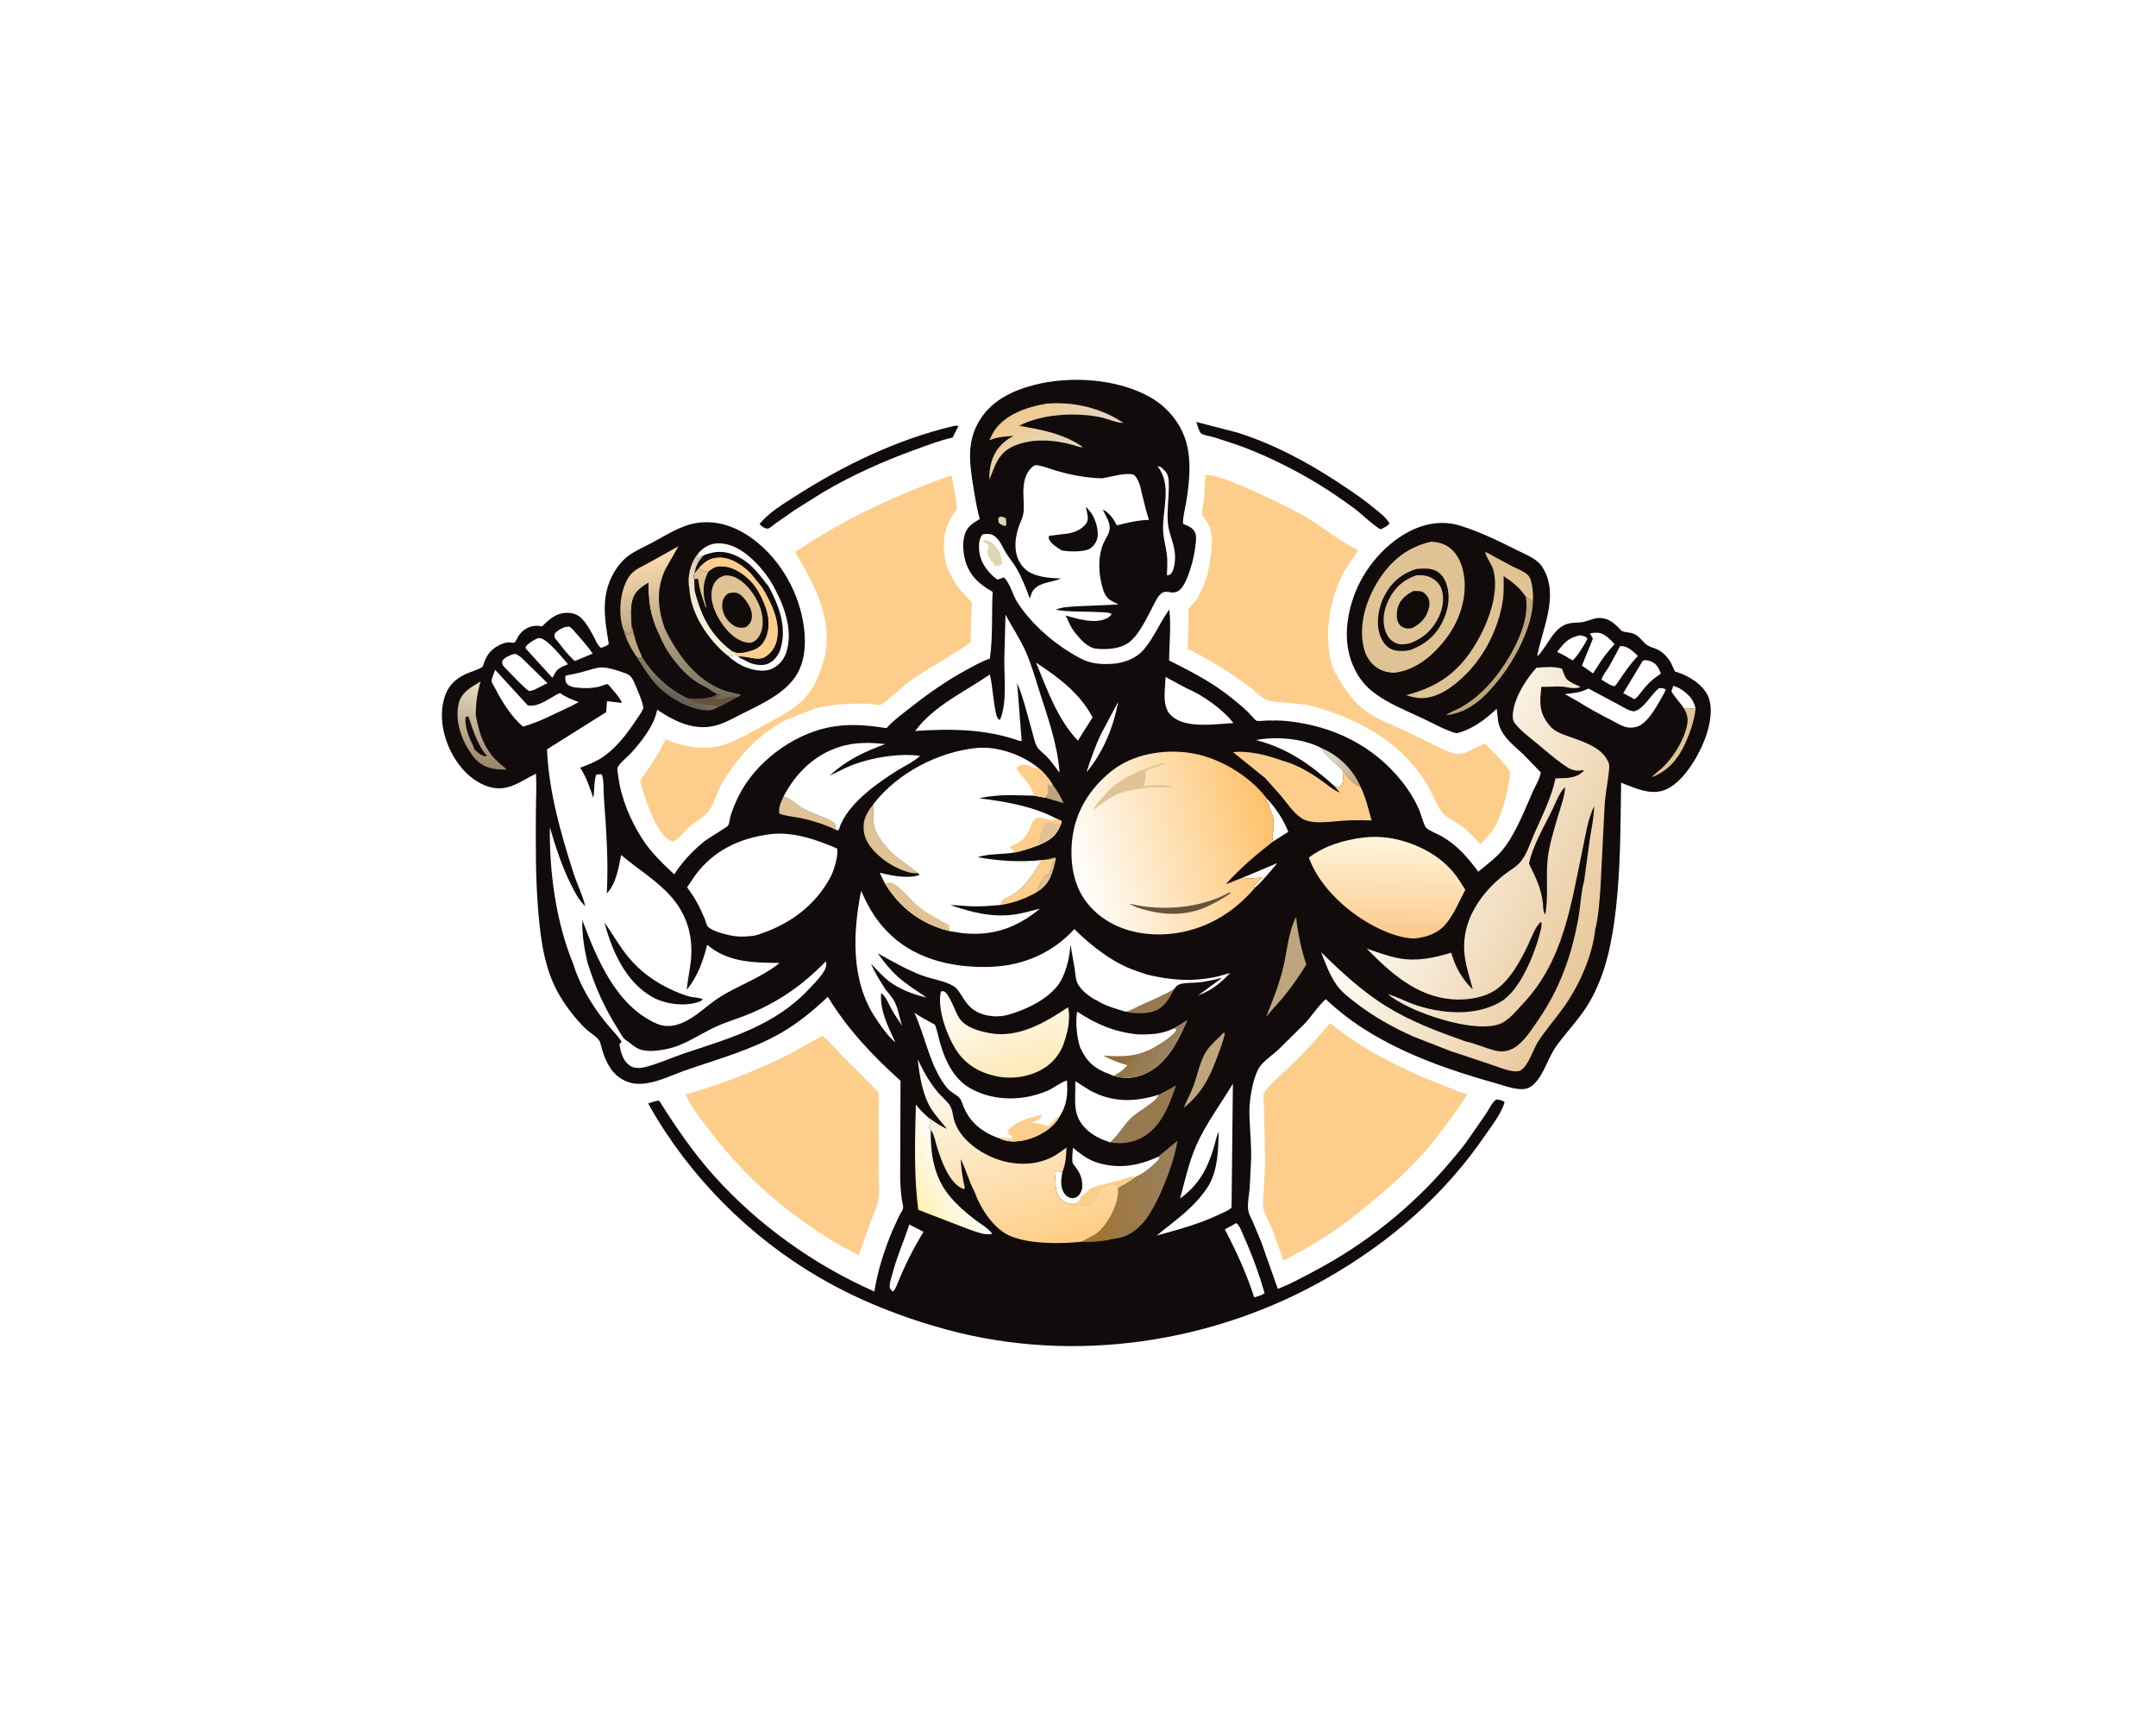 <svg version="1.1" xmlns="http://www.w3.org/2000/svg" style="display: block;" viewBox="0 0 2048 1638" width="1280" height="1024">
<defs>
	<linearGradient id="Gradient1" gradientUnits="userSpaceOnUse" x1="1287.73" y1="731.671" x2="1263.31" y2="727.151">
		<stop class="stop0" offset="0" stop-opacity="1" stop-color="rgb(195,173,140)"/>
		<stop class="stop1" offset="1" stop-opacity="1" stop-color="rgb(219,216,194)"/>
	</linearGradient>
	<linearGradient id="Gradient2" gradientUnits="userSpaceOnUse" x1="643.918" y1="663.551" x2="648.738" y2="652.863">
		<stop class="stop0" offset="0" stop-opacity="1" stop-color="rgb(97,96,85)"/>
		<stop class="stop1" offset="1" stop-opacity="1" stop-color="rgb(133,120,100)"/>
	</linearGradient>
	<linearGradient id="Gradient3" gradientUnits="userSpaceOnUse" x1="693.055" y1="564.455" x2="661.357" y2="587.109">
		<stop class="stop0" offset="0" stop-opacity="1" stop-color="rgb(222,196,162)"/>
		<stop class="stop1" offset="1" stop-opacity="1" stop-color="rgb(247,246,226)"/>
	</linearGradient>
	<linearGradient id="Gradient4" gradientUnits="userSpaceOnUse" x1="452.878" y1="727.477" x2="464.384" y2="649.383">
		<stop class="stop0" offset="0" stop-opacity="1" stop-color="rgb(152,133,107)"/>
		<stop class="stop1" offset="1" stop-opacity="1" stop-color="rgb(233,221,194)"/>
	</linearGradient>
	<linearGradient id="Gradient5" gradientUnits="userSpaceOnUse" x1="976.738" y1="384.87" x2="1004.02" y2="424.761">
		<stop class="stop0" offset="0" stop-opacity="1" stop-color="rgb(239,202,142)"/>
		<stop class="stop1" offset="1" stop-opacity="1" stop-color="rgb(230,214,189)"/>
	</linearGradient>
	<linearGradient id="Gradient6" gradientUnits="userSpaceOnUse" x1="866.048" y1="1132.34" x2="908.596" y2="1108.98">
		<stop class="stop0" offset="0" stop-opacity="1" stop-color="rgb(255,241,178)"/>
		<stop class="stop1" offset="1" stop-opacity="1" stop-color="rgb(252,253,254)"/>
	</linearGradient>
	<linearGradient id="Gradient7" gradientUnits="userSpaceOnUse" x1="656.128" y1="670.41" x2="625.276" y2="523.298">
		<stop class="stop0" offset="0" stop-opacity="1" stop-color="rgb(113,107,90)"/>
		<stop class="stop1" offset="1" stop-opacity="1" stop-color="rgb(255,222,176)"/>
	</linearGradient>
	<linearGradient id="Gradient8" gradientUnits="userSpaceOnUse" x1="1036.61" y1="1133.43" x2="1116.4" y2="1130.83">
		<stop class="stop0" offset="0" stop-opacity="1" stop-color="rgb(161,116,53)"/>
		<stop class="stop1" offset="1" stop-opacity="1" stop-color="rgb(154,129,95)"/>
	</linearGradient>
	<linearGradient id="Gradient9" gradientUnits="userSpaceOnUse" x1="1074.7" y1="987.068" x2="1101.74" y2="1008.06">
		<stop class="stop0" offset="0" stop-opacity="1" stop-color="rgb(147,108,58)"/>
		<stop class="stop1" offset="1" stop-opacity="1" stop-color="rgb(153,131,95)"/>
	</linearGradient>
	<linearGradient id="Gradient10" gradientUnits="userSpaceOnUse" x1="969.044" y1="1020.51" x2="946.169" y2="930.059">
		<stop class="stop0" offset="0" stop-opacity="1" stop-color="rgb(254,233,183)"/>
		<stop class="stop1" offset="1" stop-opacity="1" stop-color="rgb(255,255,255)"/>
	</linearGradient>
	<linearGradient id="Gradient11" gradientUnits="userSpaceOnUse" x1="1316.39" y1="888.735" x2="1317.35" y2="796.055">
		<stop class="stop0" offset="0" stop-opacity="1" stop-color="rgb(252,201,139)"/>
		<stop class="stop1" offset="1" stop-opacity="1" stop-color="rgb(255,245,219)"/>
	</linearGradient>
	<linearGradient id="Gradient12" gradientUnits="userSpaceOnUse" x1="1000.9" y1="1186.68" x2="936.718" y2="986.273">
		<stop class="stop0" offset="0" stop-opacity="1" stop-color="rgb(255,205,131)"/>
		<stop class="stop1" offset="1" stop-opacity="1" stop-color="rgb(252,255,255)"/>
	</linearGradient>
	<linearGradient id="Gradient13" gradientUnits="userSpaceOnUse" x1="1207.95" y1="773.085" x2="1019.54" y2="823.567">
		<stop class="stop0" offset="0" stop-opacity="1" stop-color="rgb(254,193,105)"/>
		<stop class="stop1" offset="1" stop-opacity="1" stop-color="rgb(254,255,255)"/>
	</linearGradient>
	<linearGradient id="Gradient14" gradientUnits="userSpaceOnUse" x1="1530.69" y1="867.591" x2="1324.71" y2="766.292">
		<stop class="stop0" offset="0" stop-opacity="1" stop-color="rgb(233,200,154)"/>
		<stop class="stop1" offset="1" stop-opacity="1" stop-color="rgb(255,255,252)"/>
	</linearGradient>
</defs>
<path transform="translate(0,0)" fill="rgb(255,255,255)" d="M -0 -0 L 2048 0 L 2048 1638 L -0 1638 L -0 -0 z"/>
<path transform="translate(0,0)" fill="rgb(221,214,179)" d="M 933.51 513.5 C 937 512.526 936.674 512.741 939.995 514.005 C 943.251 515.244 945.286 518.375 947.49 521 C 950.684 524.804 951.073 530.2 952.063 534.969 L 950.49 536.5 C 949.057 536.976 947.481 537.188 946 537.49 C 944.797 536.865 944.537 536.565 943.82 535.373 C 942.917 533.87 943.303 534.323 942.408 533.271 C 940.66 531.216 939.393 529.608 938.722 526.903 C 938.444 525.78 938.652 526.151 938.008 525.125 L 937.567 524.5 L 939.51 518 C 937.932 516.208 936.094 515.916 934.384 514.363 L 933.51 513.5 z"/>
<path transform="translate(0,0)" fill="rgb(17,11,11)" d="M 1031.37 481.5 C 1033.18 482.489 1034.86 484.916 1036.17 486.543 C 1040.35 491.739 1043.72 503.333 1042.59 510.073 C 1041.9 514.166 1038.97 518.535 1035.5 520.804 C 1030.19 524.273 1014.72 523.912 1008.5 522.53 C 1004.84 520.198 999.467 517.134 997.239 513.336 C 996.081 511.36 995.867 510.827 996.5 508.708 L 1015.04 506.471 C 1021.7 505.048 1028.55 502.262 1032.25 496.255 C 1034.63 492.393 1032.41 485.553 1031.37 481.5 z"/>
<path transform="translate(0,0)" fill="rgb(17,11,11)" d="M 905.601 404.5 C 907.504 404.093 908.57 403.82 910.428 404.5 L 904.911 415.408 C 892.828 418.053 880.631 422.777 868.986 426.998 C 838.684 437.981 808.828 451.362 781.065 467.788 L 754.656 484.392 L 736.054 497.412 C 734.663 498.39 731.337 501.367 729.862 501.769 C 728.862 502.041 727.798 501.59 726.766 501.5 C 724.638 500.318 723.134 499.338 721.523 497.5 C 730.217 486.662 744.139 478.363 755.769 470.921 C 801.676 441.547 852.332 417.08 905.601 404.5 z"/>
<path transform="translate(0,0)" fill="rgb(17,11,11)" d="M 1136.35 400.567 L 1174.94 410.522 C 1208.97 421.229 1240.86 438.098 1270.59 457.64 C 1281.96 465.116 1293.24 472.55 1303.76 481.204 C 1308.88 485.421 1316.89 491.187 1319.93 497 L 1317.31 499.5 L 1311.75 502.5 C 1307.54 501.492 1292.14 486.899 1287.17 483.229 C 1272.78 472.584 1257.69 462.423 1242.13 453.563 C 1220.68 441.349 1197.71 430.26 1174.41 422.059 L 1153.56 415.213 C 1149.9 414.154 1144.71 413.439 1141.41 411.809 C 1139.17 410.706 1137.27 403.033 1136.35 400.567 z"/>
<path transform="translate(0,0)" fill="rgb(253,206,139)" d="M 781.105 983.629 C 787.349 988.103 792.996 995.541 798.51 1001.1 L 834.657 1037.25 L 834.69 1110.24 C 834.607 1119.96 836.034 1133.53 833.722 1142.79 C 832.196 1148.91 828.864 1155.13 826.648 1161.08 L 815.811 1192.06 C 809.173 1187.9 801.931 1185.06 795.175 1181.07 C 779.793 1172 764.81 1161.37 750.501 1150.69 C 720.17 1127.57 693.503 1099.78 670.671 1069.32 C 663.265 1059.45 656.316 1050.71 651.372 1039.24 C 685.059 1029.96 718.729 1016.59 750 1001.02 L 781.105 983.629 z"/>
<path transform="translate(0,0)" fill="rgb(253,206,139)" d="M 1263.53 971.618 C 1295.28 997.026 1330 1014.74 1367.69 1029.38 C 1376.01 1032.62 1384.35 1036.54 1393.01 1038.74 L 1393.97 1038.98 C 1379.98 1060.62 1363.37 1083.25 1345.71 1102.03 C 1327.43 1121.46 1307.36 1138.01 1286.55 1154.57 C 1265.88 1171.1 1242.74 1184.97 1219.25 1197.03 L 1208.16 1166.36 C 1205.76 1160.54 1201.59 1154.07 1200.26 1148 C 1199.21 1143.21 1200.02 1137.21 1200.3 1132.32 L 1201.8 1103.35 L 1200.58 1049.5 C 1200.39 1046.78 1199.66 1042.04 1200.22 1039.43 C 1200.65 1037.46 1203.13 1034.27 1204.48 1032.78 C 1212.66 1023.75 1222.39 1015.8 1231.07 1007.22 C 1242.57 995.853 1252.95 983.824 1263.53 971.618 z"/>
<path transform="translate(0,0)" fill="rgb(253,206,139)" d="M 902.995 451.5 L 904.208 452.539 L 908.133 475.769 C 908.348 477.546 909.307 481.198 908.938 482.762 C 908.581 484.279 906.086 487.299 905.206 488.733 C 898.825 499.131 896.467 507.615 896.604 519.859 C 896.847 541.573 908.223 557.22 923.046 571.659 L 922.012 610.022 C 902.276 624.112 880.1 634.84 860.716 649.516 C 856.023 653.069 840.131 668.327 835.718 669.416 C 834.621 669.687 831.326 668.857 830.085 668.724 C 825.398 668.222 820.73 668.098 816.021 668.092 C 803.785 668.075 789.457 669.243 777.5 671.915 C 771.478 673.261 765.897 676.029 760.19 678.293 C 755.158 680.289 749.936 681.848 745.118 684.357 C 720.954 696.939 700.492 719.272 686.617 742.361 C 681.394 751.051 678.934 762.04 673.205 770.057 C 668.891 776.092 660.306 780.256 654.661 785.268 C 650.327 789.117 645.943 795.16 641.212 798.234 C 640.372 798.78 639.886 798.79 639 798.939 C 630.982 796.547 626.429 788.243 622.639 781.407 C 616.508 768.824 611.507 754.998 608.134 741.421 C 614.557 731.739 621.463 722.225 627.124 712.08 L 631.81 702.793 C 631.913 702.577 631.88 702.172 632.117 702.144 C 633.237 702.012 638.736 704.628 640.148 705.086 C 656.906 710.526 675.41 712.355 692.125 705.644 C 703.987 700.882 715.114 694.424 726.322 688.336 C 737.898 682.049 751.695 675.011 761.372 666.049 C 767.673 660.213 773.19 651.831 776.506 643.938 C 778.97 638.072 781.098 632.417 782.685 626.24 C 792.337 588.693 773.551 555.234 755.379 524.085 C 801.287 493.008 850.921 470.128 902.995 451.5 z"/>
<path transform="translate(0,0)" fill="rgb(253,206,139)" d="M 1144.92 451.5 L 1145.74 451.161 C 1157.47 448.353 1226.48 482.479 1239.96 490.535 C 1256.86 500.626 1272.65 513.859 1290.16 522.55 L 1277.77 540.882 C 1263.34 566.256 1257.22 601.724 1264.87 630 L 1265.25 631.462 C 1266.84 636.94 1270.48 642.354 1273.4 647.261 C 1279.24 657.062 1285.04 665.133 1293.92 672.408 C 1305.53 681.926 1320.82 687.661 1334.43 693.795 L 1371.26 711.699 C 1390.27 721.5 1393.68 711.741 1410.69 706.078 C 1418.83 714.581 1428.68 723.324 1434.66 733.469 C 1432.9 748.568 1429.04 765.366 1422.97 779.288 C 1419.13 788.353 1412.94 794.904 1406.16 801.795 C 1400.6 795.416 1394.61 789.143 1387.85 784.036 C 1382.33 779.866 1374.33 776.896 1370.03 771.537 C 1363.46 763.343 1360.01 751.395 1354.2 742.316 C 1332.38 708.249 1298.34 687.191 1260.71 674.79 C 1253.16 672.301 1245.7 669.906 1237.79 668.804 L 1215.83 666.713 C 1211.91 666.377 1207.15 666.359 1203.5 664.834 C 1197.62 662.381 1192.39 656.25 1187.23 652.402 C 1174.69 643.065 1161.12 634.068 1147.52 626.342 C 1141.53 622.933 1135.71 619.188 1129.2 616.796 L 1128.11 616.402 L 1128.97 587.441 C 1128.99 585.759 1128.47 579.896 1129.11 578.624 C 1130.65 575.563 1134.44 572.311 1136.47 569.262 C 1143.89 558.154 1148.1 543.623 1149.81 530.5 C 1151.26 519.346 1152.89 507.052 1147.31 496.98 C 1145.99 494.598 1142.63 490.3 1142.06 487.838 C 1141.46 485.306 1143.29 477.923 1143.6 474.894 L 1144.92 451.5 z"/>
<path transform="translate(0,0)" fill="rgb(17,11,11)" d="M 1046.66 454.114 C 1031.42 453.619 1018.09 451.125 1003.51 446.902 C 997.706 445.219 991.408 442.608 985.5 441.724 C 982.841 441.327 981.806 442.182 979.941 443.951 C 973.242 450.308 972.082 459.468 972.1 468.225 C 972.113 474.487 973.106 482.043 971.985 488.154 C 971.237 492.237 968.952 496.217 967.65 500.175 C 963.322 513.335 962.417 528.79 972.867 539.408 C 981.387 548.065 996.557 548.75 1007.9 549.308 C 998.663 553.311 984.233 552.773 979.894 563.318 L 978.208 568.318 C 974.55 558.447 970.834 548.681 965.538 539.538 C 962.669 534.586 959.005 530.291 955.938 525.5 C 951.778 519.001 950.11 511.669 942.659 507.775 C 940.087 506.431 936.309 507.026 933.5 507.243 C 930.279 510.622 929.779 516.201 929.997 520.875 C 930.541 532.522 936.372 540.875 944.78 548.347 C 945.831 549.282 946.71 549.745 948 550.263 L 953.5 548.168 C 959.223 553.067 962.034 565.14 966.416 571.888 C 978.627 590.692 997.018 607.559 1016.11 619.241 C 1021.49 622.53 1027.51 626.273 1033.5 628.174 C 1040.59 630.423 1048.99 630.847 1056.36 630.326 C 1067.51 629.538 1079.09 625.464 1086.49 616.768 C 1096.31 605.23 1101.8 590.908 1110.74 578.755 C 1112.52 594.662 1110.69 611.061 1110.5 627.062 C 1128.77 636.366 1147.33 645.582 1163.75 657.989 C 1171.15 663.575 1178.57 669.483 1185.29 675.864 C 1186.64 677.144 1192.47 684.093 1193.68 684.396 C 1195.88 684.947 1200.38 684.239 1202.78 684.192 C 1209.6 684.057 1216.22 683.973 1223.01 684.708 C 1266.43 689.407 1304.47 707.768 1331.84 742.225 C 1338.26 750.302 1344.22 759.961 1348.28 769.442 C 1349.63 772.605 1352.66 783.959 1354.62 785.933 C 1357.51 788.847 1365.4 791.807 1369.22 793.986 C 1384.26 802.554 1394.07 814.088 1404.25 827.754 C 1411.95 821.173 1421.16 814.71 1427.46 806.833 C 1440.18 790.929 1447.93 769.832 1456.17 751.351 C 1458.43 746.274 1462.99 738.79 1463.6 733.389 L 1447.24 716.493 C 1438.44 708.197 1427.98 700.687 1424.06 688.73 C 1422.37 683.579 1422.67 678.234 1421.68 672.975 C 1410.97 683.257 1398.13 692.84 1383.41 696.322 C 1372.6 693.204 1362.52 687.399 1352.37 682.581 C 1336.88 675.227 1318.49 668.033 1304.86 657.5 C 1298.01 652.205 1292.49 645.83 1288.31 638.24 C 1276.81 617.325 1277.47 594.094 1284.15 571.716 C 1292.28 544.524 1312.21 518.931 1337.28 505.317 C 1352.49 497.056 1369.92 493.847 1386.6 498.959 C 1405.52 504.757 1423.26 513.503 1440.92 522.295 C 1447.56 525.601 1454.95 528.587 1460.69 533.337 C 1463.27 535.473 1465.13 538.17 1466.7 541.106 C 1480.61 567.082 1464.97 596.962 1460.22 622.991 C 1462.28 621.894 1464.38 618.557 1465.8 616.639 C 1472.26 607.898 1477.36 596.122 1488.59 592.446 C 1493.99 590.675 1499.24 591.677 1504.5 590.408 C 1511.88 588.629 1516.26 585.349 1524.33 587.396 C 1529.64 588.742 1533.47 592.022 1537.29 595.741 C 1537.98 596.412 1540 598.912 1540.79 599.227 C 1544.53 600.72 1548.7 600.152 1552.7 602.14 C 1558.15 604.846 1560.33 609.731 1565.02 612.753 C 1567.7 614.484 1571.15 615.194 1574.06 616.5 C 1579.4 618.896 1584.72 624.52 1587.39 629.65 L 1591.04 637.59 L 1592.34 637.968 C 1603.61 641.336 1616.58 649.176 1622.04 660.059 C 1627.68 671.315 1624.36 688.036 1620.43 699.268 C 1614.52 716.165 1600.11 741.355 1583.31 749.289 C 1572.48 754.404 1561.26 751.384 1550.63 747.404 L 1539.91 743.192 C 1539.25 783.273 1539.51 823.712 1534.89 863.559 C 1531.41 893.678 1525.59 923.993 1510.4 950.655 C 1501.57 966.144 1489.16 978.628 1478.7 992.874 C 1470.48 1004.07 1467.12 1019.53 1457.34 1029.23 C 1453.68 1032.86 1450.21 1034.36 1445.03 1034.27 C 1436.83 1034.13 1427.53 1030.53 1419.61 1028.31 C 1377.31 1016.48 1335.03 1001.66 1297.57 978.326 C 1284.51 970.194 1272.3 960.787 1261.01 950.349 C 1259.4 948.861 1259.76 948.337 1258.04 949.986 C 1251.01 956.71 1245.41 965.709 1238.54 972.863 L 1214 997.049 C 1208.74 1001.87 1198.94 1008.53 1195.55 1014.7 C 1189.92 1024.93 1186.72 1044.2 1186.82 1055.8 C 1186.95 1070.66 1188.79 1085.22 1188.45 1100.2 L 1187.09 1128.1 C 1186.52 1134.51 1184.84 1142.56 1185.66 1148.91 C 1186.17 1152.82 1188.48 1156.79 1190.09 1160.34 L 1198.08 1179.45 L 1213.79 1223.97 C 1225.33 1219.61 1236.48 1213.41 1247.4 1207.67 C 1297.03 1181.56 1340.8 1146.71 1377.1 1104.02 C 1382.6 1097.55 1388.14 1091.09 1393.13 1084.22 L 1411.69 1057.45 C 1414.19 1053.65 1417.18 1047.25 1420.72 1044.52 C 1421.97 1043.55 1426.04 1044.76 1427.45 1045.42 L 1429.25 1046.5 C 1426.36 1057.21 1416.87 1069.24 1410.56 1078.43 C 1371.7 1135.11 1321.05 1178.91 1261.69 1213.13 C 1153.21 1275.65 1020.74 1295.44 899.553 1262.74 C 857.612 1251.42 815.764 1234.99 778.196 1213.1 C 711.945 1174.5 655.357 1117.68 617.507 1051.11 L 615.707 1047.8 C 618.959 1046.85 622.794 1045.23 626.157 1045.19 C 641.813 1070.13 658.618 1094.71 678.333 1116.67 C 720.242 1163.34 773.328 1201.19 830.591 1226.48 C 833.752 1206.43 839.936 1187.4 847.692 1168.67 L 854.292 1154.33 C 855.202 1152.58 857.545 1149.27 857.832 1147.35 C 858.145 1145.25 856.839 1140.65 856.537 1138.28 C 855.72 1131.87 855.265 1125.46 855.089 1119 L 855.413 1026.33 C 828.863 1002.36 804.974 977.256 786.385 946.576 C 772.524 959.514 758.52 971.301 742 980.803 C 713.672 997.098 681.591 1005.8 650.932 1016.46 C 636.361 1021.52 621.291 1029.73 605.54 1029.21 C 597.216 1028.93 588.578 1024.73 583.029 1018.47 C 577.826 1012.59 574.43 1004.79 572.124 997.378 C 571.261 994.604 570.552 989.984 568.97 987.749 C 566.401 984.118 560.29 980.6 556.881 977.402 C 547.693 968.779 539.387 957.946 532.76 947.269 C 517.961 923.428 514.035 895.852 511.554 868.431 C 508.588 835.661 508.883 802.716 509.05 769.841 C 509.109 758.17 509.888 746.286 509.061 734.655 C 493.494 742.41 481.25 752.906 463.088 746.673 C 446.909 741.121 434.668 727.088 427.532 711.928 C 420.118 696.177 416.892 677.296 422.819 660.48 C 426.399 650.323 433.042 644.315 442.637 639.913 C 447.491 637.686 454.303 636.064 458.513 632.978 C 461.469 623.712 464.782 617.478 473.71 612.84 C 476.627 611.325 480.113 609.879 483.422 609.926 C 484.294 609.938 488.294 610.59 488.885 610 C 490.292 608.597 491.5 605.27 492.735 603.5 C 497.969 596.001 506.018 592.703 514.832 594.745 C 522.08 587.843 528.235 581.812 539 581.865 C 544.443 581.892 549.127 583.595 552.918 587.581 C 557.603 592.506 560.918 598.783 564.135 604.708 C 565.958 608.066 567.73 613.224 571 615.104 C 573.754 614.15 576.115 613.433 578.339 611.5 C 573.884 585.287 570.039 562 586.378 538.637 C 589.378 534.348 593.109 530.451 597.351 527.376 C 603.675 522.793 611.732 519.352 618.645 515.673 C 631.967 508.583 646.454 498.928 661.54 496.566 C 681.76 493.4 700.263 500.438 716.194 512.501 C 742.126 532.136 759.619 563.697 763.699 595.875 C 765.852 612.863 764.497 631.575 753.386 645.462 C 741.157 660.748 722.05 669.072 704.967 677.722 C 694.622 682.96 684.415 689.043 672.652 690.209 C 654.654 691.992 638.787 683.561 624.264 673.899 L 623.978 675.239 C 620.801 689.729 609.047 704.431 599.297 715.214 C 596.542 718.261 587.564 725.494 586.54 729.196 C 586.089 730.828 587.101 735.44 587.325 737.242 C 589.859 757.681 598.817 778.874 609.812 796.125 C 618.103 809.133 629.27 819.824 640.463 830.287 C 648.282 818.146 657.971 807.885 669.191 798.802 C 672.198 796.367 691.028 785.132 691.677 783.911 C 692.929 781.554 693.284 776.818 694.161 774.069 C 696.163 767.799 698.796 761.736 701.692 755.831 C 717.189 724.222 752.12 698.108 786.281 690.871 C 804.521 687.007 821.54 688.243 839.79 691.053 C 841.846 691.37 841.602 691.91 843.068 690.328 C 849.745 683.122 857.963 677.261 865.667 671.209 C 882.475 658.006 899.468 646.104 918.296 635.928 C 925.427 632.073 932.579 627.919 940.285 625.33 C 943.287 604.669 941.814 582.846 942.919 561.96 C 930.438 554.823 920.81 546.549 916.866 532.123 C 914.524 523.555 913.71 511.293 918.156 503.381 C 920.855 498.578 926.078 495.571 930.651 492.752 C 927.828 482.489 926.169 472.084 924.476 461.59 C 921.009 440.091 918.291 420.455 929.542 400.711 C 940.834 380.895 960.415 371.263 981.607 365.647 C 1016.58 356.376 1062.45 359.34 1093.86 377.829 C 1110.21 387.457 1122.89 403.563 1127.41 422.049 C 1131.73 439.732 1129.65 459.592 1126.66 477.321 C 1125.61 483.569 1123.48 491.077 1123.79 497.356 L 1125.19 497.922 C 1129.28 499.596 1133.35 501.341 1135.27 505.676 C 1136.59 508.671 1136.13 513.327 1135.78 516.5 C 1134.51 527.882 1131.12 541.647 1126.17 552.044 C 1124.38 555.805 1121.5 560.599 1117.39 561.99 C 1115.21 562.729 1113.91 562.634 1111.69 562.31 C 1108.76 561.883 1105.84 561.378 1103.39 563.244 C 1099.63 566.116 1097.34 571.55 1095.16 575.661 C 1089.33 586.618 1081.65 604.05 1071 610.958 C 1062.9 616.213 1050.92 616.862 1041.56 615.933 C 1032.9 615.074 1025.92 606.626 1020.84 600.26 C 1017.19 595.694 1014.78 589.705 1012.26 584.436 C 1023.56 587.66 1041.27 592.968 1052.11 586.657 C 1053.85 585.642 1054.93 584.674 1056.01 583 C 1053.1 581.035 1047.09 581.425 1043.43 581.194 C 1030.17 580.361 1016.04 581.244 1003 578.999 C 1008.42 576.313 1014.1 576.396 1020 575.835 L 1062.41 573.904 L 1056.4 570.836 C 1051.88 568.577 1049.45 564.702 1047.91 560 C 1043.22 545.695 1042.32 526.415 1049.58 512.93 L 1051.71 509.153 C 1053.91 505.344 1054.81 501.11 1053.53 496.78 C 1052.29 492.548 1049.77 488.126 1047.66 484.258 L 1048.92 484.372 C 1054.11 487.866 1057.47 492.076 1060.25 497.627 L 1060.83 498.801 C 1071.34 496.223 1080.51 493.904 1091.39 493.545 C 1088.8 485.652 1086.87 477.464 1084.91 469.394 C 1083.33 462.891 1082.32 456.068 1077.5 451.072 C 1070.92 447.796 1054.45 452.999 1046.66 454.114 z"/>
<path transform="translate(0,0)" fill="rgb(221,214,179)" d="M 949.679 490.5 C 952.523 490.677 953.177 490.488 955.5 492.283 L 955.989 497.969 L 954.578 499.5 C 952.818 498.855 951.213 498.285 949.663 497.194 C 948.212 496.174 948.394 494.187 948.118 492.5 L 949.679 490.5 z"/>
<path transform="translate(0,0)" fill="rgb(224,195,148)" d="M 994.75 816.081 L 1002 814.253 L 1002.98 815.5 C 999.986 828.607 997.864 838.919 985.833 846.58 C 986.153 844.131 986.464 842.188 987.842 840.088 C 990.181 836.526 990.791 832.745 994.5 830.51 L 996.25 831.505 L 997.305 827.846 L 997.51 827 C 998.998 825.497 998.503 825.029 998.51 823 C 999.258 822.05 999.537 821.541 999.783 820.321 L 1000.51 816.5 C 998.562 816.631 996.684 816.311 994.75 816.081 z"/>
<path transform="translate(0,0)" fill="rgb(190,165,125)" d="M 999.723 744.816 C 1003.88 750.142 1007.53 756.512 1010.37 762.644 L 992.8 757.437 L 995.5 753.159 C 995.674 750.619 995.608 748.628 994.926 746.16 L 994.735 745.5 L 995.706 744.321 L 997.926 746.558 L 999.723 744.816 z"/>
<path transform="translate(0,0)" fill="rgb(255,255,255)" d="M 1179.96 833.606 L 1213.4 819.522 C 1206.81 827.005 1200.18 835.917 1192.64 842.366 L 1191.34 842.543 L 1190.51 841.75 L 1198.03 834.419 L 1199.17 833.463 C 1193.35 833.415 1186.36 834.651 1180.77 833.748 L 1179.96 833.606 z"/>
<path transform="translate(0,0)" fill="url(#Gradient1)" d="M 1255.05 710.247 C 1271.94 717.377 1285.19 730.382 1292.5 747.286 C 1287.84 745.814 1285.1 742.77 1281.74 739.406 L 1275.49 731.868 C 1269.54 725.072 1259.11 717.989 1255.05 710.247 z"/>
<path transform="translate(0,0)" fill="rgb(255,255,255)" d="M 1599.35 672.306 L 1598.59 671.106 C 1596.77 668.295 1587.24 657.573 1587.7 655.794 L 1588.27 654.692 C 1588.9 653.43 1589.06 652.655 1589.21 651.272 C 1595.22 652.183 1603.55 658.765 1606.96 663.767 C 1608.78 666.45 1609.92 669.788 1610.7 672.933 L 1607.98 672.829 C 1604.81 672.288 1602.68 672.092 1599.35 672.306 z"/>
<path transform="translate(0,0)" fill="rgb(255,255,255)" d="M 1209.29 799.051 C 1208.67 796.86 1208.64 794.759 1208.51 792.5 C 1210.69 789.345 1209.97 777.393 1208.66 773.759 C 1207.64 770.919 1205.05 767.268 1205.27 764.268 L 1205.51 763.25 L 1202.71 760.7 L 1203.35 758.199 C 1212.12 767.588 1218.99 777.916 1223.76 789.859 L 1209.29 799.051 z"/>
<path transform="translate(0,0)" fill="rgb(255,255,255)" d="M 1062.12 666.424 C 1057.81 690.306 1047.7 714.8 1032.04 733.35 C 1036.06 721.107 1040.27 708.747 1045.81 697.089 L 1062.12 666.424 z"/>
<path transform="translate(0,0)" fill="rgb(151,121,79)" d="M 1069.4 960.762 C 1074.83 959.385 1079.5 956.411 1084.58 954.154 C 1095.03 949.517 1105.27 945.182 1115.19 939.406 C 1111.2 947.663 1106.01 956.591 1097 960.021 C 1089.4 962.916 1077.16 962.742 1069.4 960.762 z"/>
<path transform="translate(0,0)" fill="rgb(224,195,148)" d="M 1599.35 672.306 C 1602.68 672.092 1604.81 672.288 1607.98 672.829 L 1610.7 672.933 C 1609.41 684.007 1605.68 695.072 1601.14 705.215 C 1594.39 720.274 1584.79 732.01 1569.12 737.964 C 1572.07 734.372 1575.97 732.057 1579.29 728.856 C 1588.6 719.881 1597.63 705.904 1601.29 693.493 C 1603.58 685.728 1604.14 680.778 1600.08 673.577 L 1599.35 672.306 z"/>
<path transform="translate(0,0)" fill="rgb(255,255,255)" d="M 1501.11 603.182 L 1502.09 603.415 C 1504.57 604.054 1506.56 604.285 1507.92 606.5 C 1504.83 612.724 1499.02 622.205 1494 627.01 L 1490.43 625.071 C 1486.91 622.669 1482.92 620.884 1479.13 618.952 C 1485.83 610.253 1489.78 605.396 1501.11 603.182 z"/>
<path transform="translate(0,0)" fill="rgb(255,255,255)" d="M 1099.47 442.5 L 1102.5 443.267 C 1104.69 445.173 1107.34 447.291 1108.62 449.941 C 1110.49 453.788 1110.25 458.691 1110.24 462.87 C 1110.22 473.987 1108.39 485.489 1109.37 496.5 C 1110.18 505.536 1114.38 514.063 1115.76 523 C 1116.73 529.221 1116.26 539.526 1112.5 544.659 C 1110.79 545.766 1110.61 546.268 1108.5 546.189 C 1108.62 539.647 1109.26 533.238 1108.43 526.709 C 1107.46 519.053 1105.15 511.383 1104.85 503.668 C 1104.04 482.824 1113.67 460.592 1099.47 442.5 z"/>
<path transform="translate(0,0)" fill="url(#Gradient2)" d="M 609.782 623.195 C 620.24 640.423 635.204 654.348 653.475 662.937 C 659.567 668.279 668.552 669.451 676.438 669.246 C 679.52 669.518 679.781 669.63 682.196 671.568 C 675.583 674.99 672.171 675.187 664.812 673.752 C 649.365 670.739 631.908 660.193 621.738 648.305 C 615.171 640.63 609.809 631.479 604.242 623.056 L 608.49 625.5 L 609.782 623.195 z"/>
<path transform="translate(0,0)" fill="rgb(224,195,148)" d="M 793.781 787.831 C 783.009 782.609 770.695 778.849 758.975 776.5 C 752.863 775.275 746.295 774.938 740.5 772.598 C 738.713 767.655 742.283 760.881 744.261 756.328 C 751.493 758.241 755.547 763.62 761.811 767.194 C 768.463 770.989 775.819 773.486 782.869 776.431 C 787.041 778.174 790.987 779.194 793.611 783 L 793.781 787.831 z"/>
<path transform="translate(0,0)" fill="url(#Gradient3)" d="M 654.786 557.89 L 654.594 557.763 L 654.187 554.242 C 653.49 544.357 656.954 532.391 663.532 524.945 L 662.51 530.5 L 663.606 529.419 C 665.175 527.935 666.569 527.658 668.621 527.168 C 663.248 532.845 661.302 536.8 659.689 544.41 C 658.743 546.937 658.739 547.073 659.456 549.675 L 659.672 549.848 L 660.063 561.134 C 666.3 584.922 675.012 602.769 695 617.83 L 696 623.51 L 695.454 623.184 C 694.137 622.58 692.651 622.633 691.231 622.545 L 686.777 618.808 C 670.302 603.528 655.737 580.897 654.786 557.89 z"/>
<path transform="translate(0,0)" fill="rgb(255,255,255)" d="M 1510.25 601.5 C 1512.65 600.833 1515.52 600.635 1518 600.805 C 1524.26 601.233 1529.72 607.342 1533.68 611.66 C 1527.25 618.593 1522 625.251 1517.16 633.384 L 1513.27 639.432 L 1502.66 632.06 L 1513.05 606.5 C 1512.32 604.663 1511.34 603.141 1510.25 601.5 z"/>
<path transform="translate(0,0)" fill="rgb(255,255,255)" d="M 1560.39 627.5 L 1561.72 626.855 C 1564.11 626.83 1565.91 627.05 1568.15 627.962 C 1573.64 630.206 1575.52 634.133 1577.65 639.247 C 1576.42 640.725 1577.01 640.267 1575.52 641.203 C 1567.19 646.429 1561.99 653.258 1556.04 660.911 C 1554.95 662.236 1553.96 662.982 1552.5 663.881 L 1541.98 658.132 L 1560.39 627.5 z"/>
<path transform="translate(0,0)" fill="rgb(253,206,139)" d="M 989.868 816.633 L 994.75 816.081 C 996.684 816.311 998.562 816.631 1000.51 816.5 L 999.783 820.321 C 999.537 821.541 999.258 822.05 998.51 823 C 998.503 825.029 998.998 825.497 997.51 827 L 997.305 827.846 L 996.25 831.505 L 994.5 830.51 C 990.791 832.745 990.181 836.526 987.842 840.088 C 986.464 842.188 986.153 844.131 985.833 846.58 C 974.713 853.175 963.33 857.285 950.563 859.378 C 951.078 857.911 951.657 855.671 952.827 854.605 C 954.565 853.02 957.877 852.018 960 850.856 C 963.97 848.683 967.549 845.943 970.734 842.736 C 978.399 835.018 983.872 825.629 989.868 816.633 z"/>
<path transform="translate(0,0)" fill="rgb(255,255,255)" d="M 1538.98 613.5 L 1539.97 613.422 C 1546.26 613.4 1551.67 618.766 1555.88 622.849 C 1548.01 630.87 1541.9 640.495 1535.5 649.701 L 1533.93 651.457 C 1530.87 651.806 1524.23 647.052 1521.28 645.38 C 1522.28 641.248 1526.76 635.863 1528.97 632.062 L 1538.98 613.5 z"/>
<path transform="translate(0,0)" fill="rgb(190,165,125)" d="M 1449.25 566.42 C 1451.14 567.408 1454.89 570.451 1456.18 570.083 C 1455.95 594.454 1439.65 625.152 1424.88 643.981 C 1411.18 661.434 1396.52 676.394 1373.65 679.149 C 1376.75 676.226 1383.5 674.069 1387.39 671.85 C 1402.45 663.26 1414.28 651.551 1424.45 637.587 C 1437.67 619.434 1453.34 590.337 1449.44 567.416 L 1449.25 566.42 z"/>
<path transform="translate(0,0)" fill="rgb(255,255,255)" d="M 536.228 595.5 L 540.5 594.863 C 543.333 596.254 545.427 599.285 547.499 601.613 C 552.963 607.752 558.368 613.794 563.006 620.595 L 549.304 626.272 L 546.109 627.598 L 544.536 626.316 C 539.386 621.58 534.556 615.276 530.295 609.711 C 529.598 608.801 526.994 606.009 526.769 605 C 526.548 604.013 526.728 602.978 526.708 601.967 C 529.512 598.522 532.291 597.23 536.228 595.5 z"/>
<path transform="translate(0,0)" fill="rgb(255,255,255)" d="M 863.778 1162.84 L 877.24 1169.79 C 867.308 1186.16 859.212 1202.19 852.133 1220 C 851.046 1222.29 850.172 1225.1 847.969 1226.5 L 845.351 1223.68 C 844.514 1219.41 846.356 1214.69 847.429 1210.56 C 851.728 1193.97 858.456 1178.99 863.778 1162.84 z"/>
<path transform="translate(0,0)" fill="rgb(190,165,125)" d="M 1162.4 980.5 L 1163.51 981.039 C 1162.12 988.595 1159.12 995.944 1156.48 1003.15 C 1148.93 1023.67 1141.65 1038.1 1124.39 1052.09 C 1127.04 1045.31 1130.73 1038.99 1133.33 1032.13 C 1137.25 1021.82 1139.75 1008.07 1145.44 998.874 C 1149.46 992.393 1157.05 986.107 1162.4 980.5 z"/>
<path transform="translate(0,0)" fill="rgb(255,255,255)" d="M 509.612 606.5 C 510.451 606.199 511.088 605.915 512.016 605.857 C 519.307 605.403 534.621 625.188 539.552 630.712 C 533.834 633.111 529.038 634.56 526.412 640.662 L 526.07 641.5 L 524.677 643.525 L 499.322 615.686 L 499.5 613.717 C 502.502 610.365 505.723 608.591 509.612 606.5 z"/>
<path transform="translate(0,0)" fill="rgb(224,195,148)" d="M 871.936 829.089 C 862.358 830.285 848.093 822.682 840.5 817.133 C 831.54 810.586 822.118 801.012 820.579 789.517 C 819.165 778.965 823.103 771.983 829.403 763.862 L 829.88 781.353 C 830.326 792.544 842.939 806.305 850.891 813.272 L 871.936 829.089 z"/>
<path transform="translate(0,0)" fill="rgb(255,255,255)" d="M 486.326 621.5 L 489.5 620.806 C 493.585 622.289 496.703 625.864 499.806 628.823 L 520.009 648.599 L 507.677 654.908 C 505.916 655.611 504.352 655.868 502.5 656.183 L 499.134 653.498 C 493.696 648.664 488.612 643.174 483.527 637.964 C 481.817 636.211 478.27 633.022 477.301 630.805 C 477.022 630.166 477.159 628.28 477.115 627.5 C 479.404 624.176 482.766 623.094 486.326 621.5 z"/>
<path transform="translate(0,0)" fill="rgb(255,255,255)" d="M 1174.4 1161.5 C 1177.38 1163.24 1179.91 1170.6 1181.34 1173.77 C 1189.3 1191.41 1195.86 1209.43 1201.28 1228 C 1198.76 1230.19 1194.56 1231 1191.39 1232.06 C 1183.99 1209.14 1174.55 1188.76 1163.53 1167.45 L 1174.4 1161.5 z"/>
<path transform="translate(0,0)" fill="rgb(190,165,125)" d="M 1231.2 870.664 C 1232.7 885.92 1236.01 901.457 1240.93 915.98 C 1231.18 931.346 1222.01 944.418 1209.44 957.713 L 1202.65 965.738 C 1208.58 951.08 1214.43 936.353 1218.37 921.006 C 1222.69 904.142 1223.26 886.259 1231.2 870.664 z"/>
<path transform="translate(0,0)" fill="rgb(151,121,79)" d="M 1100.7 1039.54 L 1117.21 1030.75 C 1110.62 1049.81 1102.81 1071.5 1083.35 1081.01 C 1073.99 1085.58 1064.74 1086.44 1054.52 1084.87 C 1062.45 1077.99 1067.5 1068.09 1075.29 1060.85 C 1081 1055.55 1098.92 1046.1 1100.7 1039.54 z"/>
<path transform="translate(0,0)" fill="rgb(255,255,255)" d="M 1267.27 746.141 C 1245.32 726.329 1223.68 710.962 1194.6 703.102 L 1193.07 702.695 C 1212 699.06 1236.47 701.032 1253.91 709.679 L 1255.05 710.247 C 1259.11 717.989 1269.54 725.072 1275.49 731.868 C 1275.49 734.675 1276.34 743.169 1274.51 745 L 1273.01 746.005 L 1272.25 748.505 L 1271.09 747.665 C 1269.82 746.772 1268.81 746.435 1267.27 746.141 z"/>
<path transform="translate(0,0)" fill="url(#Gradient4)" d="M 446.367 713.762 L 445.27 712.212 C 437.322 699.872 432.318 682.881 435.628 668.301 C 438.119 657.327 447.535 652.441 456.47 647.082 C 453.266 658.372 452.038 667.273 451.947 678.942 C 454.423 692.683 458.055 705.819 466.935 716.98 C 470.998 722.088 476.55 726.44 481.453 730.742 C 469.328 730.91 460.781 729.826 451.794 721.026 C 449.63 718.906 447.978 716.311 446.367 713.762 z"/>
<path transform="translate(0,0)" fill="rgb(17,11,11)" d="M 450.285 711.113 C 450.454 709.54 447.406 704.023 446.692 702.318 C 443.962 695.798 441.422 688.164 442.241 681.005 L 444.908 680.115 C 448.717 691.743 453.96 708.595 462.455 717.5 L 461 718.288 C 456.026 716.733 453.783 714.799 450.285 711.113 z"/>
<path transform="translate(0,0)" fill="rgb(255,255,255)" d="M 1575.81 653.5 C 1578.79 653.044 1579.56 653.475 1582.32 654.5 C 1582.03 655.597 1581.66 656.505 1581.12 657.501 C 1575.89 667.05 1565.39 687.455 1554.45 690.178 C 1551.6 690.887 1548.4 691.211 1545.5 690.627 C 1540.79 689.677 1535.53 686.318 1531.24 684.132 C 1520.03 678.416 1509.27 672.602 1498.6 665.904 L 1486.37 658.999 C 1494 658.256 1500.42 657.723 1507.45 654.427 C 1509.45 653.491 1509.09 653.91 1510.91 654.851 L 1537.01 668.766 C 1541.72 671.307 1546.64 674.753 1552 675.466 C 1561.58 673.289 1567.7 660.21 1575.12 654.056 L 1575.81 653.5 z"/>
<path transform="translate(0,0)" fill="rgb(255,255,255)" d="M 984.16 629.132 C 1005.75 643.413 1025.46 657.869 1037.87 681.177 L 1028.92 695.22 L 1023.96 703.297 C 1004.56 683.116 994.602 654.611 984.16 629.132 z"/>
<path transform="translate(0,0)" fill="rgb(255,255,255)" d="M 470.349 635.989 L 501.262 669.687 C 511.1 672.23 523.184 661.911 531.814 657.971 C 537.556 662.031 543.174 664.3 549.791 666.612 L 541.59 670.935 C 526.844 677.591 512.481 685.606 496.826 689.899 C 485.796 680.792 476.776 666.034 470.219 653.379 C 469.586 652.158 466.958 647.983 466.947 646.768 C 466.924 644.122 469.483 638.733 470.349 635.989 z"/>
<path transform="translate(0,0)" fill="rgb(255,255,255)" d="M 1107.99 672.118 C 1104.77 665.165 1106.96 650.502 1107.2 642.784 L 1127 653.468 C 1142.17 659.784 1161.83 673.57 1171.64 686.616 C 1154.92 687.323 1126.55 692.243 1113.07 679.875 C 1110.49 677.514 1108.85 675.513 1107.99 672.118 z"/>
<path transform="translate(0,0)" fill="rgb(255,255,255)" d="M 1027.97 1128.51 C 1028.33 1120.08 1026.93 1115.62 1022.12 1108.82 C 1021.45 1107.86 1019.22 1105.44 1018.95 1104.41 C 1018.01 1100.84 1019.07 1093.84 1019.11 1089.92 C 1025.82 1095.28 1031.96 1100.36 1040.16 1103.3 C 1060.55 1110.62 1081.06 1107.48 1100.16 1098.42 L 1101.92 1099.54 C 1098.13 1105.3 1085.94 1115.09 1079.2 1117.49 C 1074.05 1121.71 1067.98 1124.81 1062.21 1128.1 L 1061.51 1126.5 L 1062.5 1125.49 C 1060.37 1125.07 1059.42 1125.38 1058.09 1123.53 C 1051.9 1125.09 1047.37 1126.92 1043.87 1132.62 L 1043.31 1133.7 C 1040.55 1138.98 1038.52 1142.39 1032.45 1144.17 C 1027.32 1145.68 1017.27 1144.9 1012.81 1142.32 L 1010.13 1140.63 C 1000.14 1133.42 1003.85 1123.68 1001.84 1113.76 L 1001.68 1113.08 C 1004.46 1111.5 1006.13 1112.46 1009.2 1113.03 C 1007.93 1119.29 1007.06 1126.82 1010.55 1132.58 C 1012.03 1135.02 1014.13 1136.92 1016.96 1137.55 C 1019.46 1138.11 1021.35 1137.67 1023.5 1136.23 C 1026 1134.56 1027.07 1131.21 1027.97 1128.51 z"/>
<path transform="translate(0,0)" fill="rgb(253,206,139)" d="M 1035.79 1128.55 C 1046.18 1124.64 1056.88 1122.59 1067.5 1119.73 C 1071.75 1118.59 1074.59 1116.33 1079.2 1117.49 C 1074.05 1121.71 1067.98 1124.81 1062.21 1128.1 L 1061.51 1126.5 L 1062.5 1125.49 C 1060.37 1125.07 1059.42 1125.38 1058.09 1123.53 C 1051.9 1125.09 1047.37 1126.92 1043.87 1132.62 L 1043.31 1133.7 C 1040.55 1138.98 1038.52 1142.39 1032.45 1144.17 C 1027.32 1145.68 1017.27 1144.9 1012.81 1142.32 L 1022 1142.58 C 1025.22 1140.56 1025.42 1139.51 1027.04 1136 C 1030.56 1133.91 1033.02 1131.5 1035.79 1128.55 z"/>
<path transform="translate(0,0)" fill="rgb(255,255,255)" d="M 1054.52 1084.87 C 1046.35 1082.11 1038.43 1078.53 1032.1 1072.5 C 1017.6 1058.7 1022.06 1044.4 1021.42 1026.68 L 1035.61 1035.68 C 1057.28 1047.17 1077.86 1046.61 1100.7 1039.54 C 1098.92 1046.1 1081 1055.55 1075.29 1060.85 C 1067.5 1068.09 1062.45 1077.99 1054.52 1084.87 z"/>
<path transform="translate(0,0)" fill="url(#Gradient5)" d="M 993.645 383.272 C 1018.66 380.849 1046.26 387.213 1067.16 401.496 C 1060.59 401.516 1051.5 397.287 1044.8 395.964 C 1021.42 391.345 989.344 392.958 968.071 404.25 C 989.201 407.785 1010.58 411.716 1028.5 424.405 C 1026.51 425.174 1022.39 423.327 1020.24 422.71 C 1002.32 417.521 980.992 415.747 963.5 423.238 C 948.278 429.756 945.559 441.237 939.909 455.087 C 939.442 450.309 940.377 443.673 941.659 439.035 C 944.749 427.85 951.484 420.002 961.523 414.495 L 962.826 413.787 C 954.565 414.38 947.666 414.712 939.903 417.977 C 941.364 414.679 942.887 411.225 944.956 408.258 C 955.614 392.973 976.244 386.183 993.645 383.272 z"/>
<path transform="translate(0,0)" fill="rgb(224,195,148)" d="M 1449.25 566.42 L 1448.39 565.189 C 1442.86 557.326 1436.24 552.356 1428.34 547.004 C 1428.32 554.662 1428.67 562.815 1427.5 570.384 C 1423.48 596.367 1410.57 622.371 1391.92 640.81 C 1380.83 651.772 1365.71 663.29 1349.33 662.86 C 1344.62 662.736 1340.03 661.346 1335.51 660.105 C 1365.81 652.265 1385.71 638.416 1401.96 611 C 1413.28 591.915 1424.63 563.369 1418.42 540.789 C 1417.13 536.117 1410.82 527.706 1410.91 523.849 L 1436.33 537.636 C 1440.87 539.923 1446.82 542.078 1450.68 545.349 C 1452.4 546.81 1453.62 548.85 1454.21 551.02 C 1455.88 557.125 1456.44 563.772 1456.18 570.083 C 1454.89 570.451 1451.14 567.408 1449.25 566.42 z"/>
<path transform="translate(0,0)" fill="url(#Gradient6)" d="M 884.184 1072.86 C 883.664 1092.95 886.479 1113.5 898.047 1130.5 C 905.113 1140.88 915.684 1150.1 925.545 1157.82 C 930.51 1161.71 939.209 1166.47 942.5 1171.73 C 935.543 1173.43 926.68 1169.49 920.071 1167.3 L 872.229 1148.88 C 868.051 1116.19 869.104 1081.74 869.991 1048.84 C 873.519 1053.63 877.506 1057.38 881.954 1061.32 C 882.826 1063.39 883.267 1065.01 885 1066.51 L 884.287 1067.18 C 883.102 1068.36 882.937 1069.43 882.628 1071 L 884.184 1072.86 z"/>
<path transform="translate(0,0)" fill="url(#Gradient7)" d="M 592.482 598.702 C 588.042 587.329 588.482 572.078 591.693 560.566 C 593.209 555.13 595.901 548.888 599.764 544.689 C 603.734 540.372 610.164 537.704 615.246 534.919 L 644.485 518.581 L 632.052 540.5 C 623.162 559.427 624.715 577.804 631.537 597.016 C 643.808 621.919 662.017 647.119 689.714 656.182 L 703.573 659.5 C 702.808 661.139 702.74 660.85 701.208 661.572 L 682.196 671.568 C 679.781 669.63 679.52 669.518 676.438 669.246 C 668.552 669.451 659.567 668.279 653.475 662.937 L 658 663.366 C 664.127 663.612 676.399 663.232 680.913 659.034 C 676.798 657.27 673.677 654.216 669.723 652.254 L 668.558 651.714 C 650.358 643.119 632.397 620.007 625.618 601.318 L 625.191 600.988 C 617.683 584.52 615.529 571.221 616.007 553.342 C 612.088 555.664 607.727 558.426 604.814 561.996 C 598.092 570.235 599.436 583.846 600.108 593.787 L 599.5 600.51 L 596.291 602.498 C 594.812 601.35 593.719 600.093 592.482 598.702 z"/>
<path transform="translate(0,0)" fill="rgb(101,83,60)" d="M 680.913 659.034 L 685.075 659.5 L 684.417 659.87 L 681.428 661.952 L 680.924 664.307 C 687.967 662.492 693.886 661.192 701.208 661.572 L 682.196 671.568 C 679.781 669.63 679.52 669.518 676.438 669.246 C 668.552 669.451 659.567 668.279 653.475 662.937 L 658 663.366 C 664.127 663.612 676.399 663.232 680.913 659.034 z"/>
<path transform="translate(0,0)" fill="url(#Gradient8)" d="M 1100.16 1098.42 L 1118.47 1083.25 C 1115.8 1103.34 1098.14 1150.2 1083.25 1163.94 L 1082.59 1164.4 C 1074.79 1171.89 1068.47 1174.8 1057.8 1176.43 C 1048.7 1178.72 1037.01 1179.84 1027.67 1179.19 C 1035.07 1174.8 1040.86 1173.41 1046.92 1166.5 C 1055.26 1157 1063.09 1141.09 1062.21 1128.1 C 1067.98 1124.81 1074.05 1121.71 1079.2 1117.49 C 1085.94 1115.09 1098.13 1105.3 1101.92 1099.54 L 1100.16 1098.42 z"/>
<path transform="translate(0,0)" fill="rgb(151,121,79)" d="M 1057.8 1176.43 C 1060.12 1171.91 1073.49 1166.11 1078.5 1163.1 C 1080.15 1163.32 1081.18 1163.48 1082.59 1164.4 C 1074.79 1171.89 1068.47 1174.8 1057.8 1176.43 z"/>
<path transform="translate(0,0)" fill="rgb(17,11,11)" d="M 600.108 593.787 C 599.436 583.846 598.092 570.235 604.814 561.996 C 607.727 558.426 612.088 555.664 616.007 553.342 C 615.529 571.221 617.683 584.52 625.191 600.988 L 625.618 601.318 C 632.397 620.007 650.358 643.119 668.558 651.714 L 669.723 652.254 C 673.677 654.216 676.798 657.27 680.913 659.034 C 676.399 663.232 664.127 663.612 658 663.366 L 653.475 662.937 C 635.204 654.348 620.24 640.423 609.782 623.195 L 608.49 625.5 L 604.242 623.056 C 599.055 615.269 595.137 607.698 592.482 598.702 C 593.719 600.093 594.812 601.35 596.291 602.498 L 599.5 600.51 L 600.108 593.787 z"/>
<path transform="translate(0,0)" fill="rgb(190,165,125)" d="M 600.108 593.787 C 602.297 604.425 605.105 613.383 609.782 623.195 L 608.49 625.5 L 604.242 623.056 C 599.055 615.269 595.137 607.698 592.482 598.702 C 593.719 600.093 594.812 601.35 596.291 602.498 L 599.5 600.51 L 600.108 593.787 z"/>
<path transform="translate(0,0)" fill="rgb(255,255,255)" d="M 663.532 524.945 C 668.427 519.748 674.025 516.16 681.402 515.894 C 694.753 515.411 706.159 522.922 715.497 531.803 C 723.912 539.805 731.566 549.779 736.654 560.271 C 745.827 577.475 753.086 599.374 747.089 618.846 C 745.001 625.626 740.606 631.176 734.268 634.506 C 726.667 638.498 717.185 636.654 709.433 633.943 C 702.657 631.573 696.559 627.285 691.231 622.545 C 692.651 622.633 694.137 622.58 695.454 623.184 L 696 623.51 L 695 617.83 L 695.608 618.249 L 696.576 618.635 L 697.983 619.124 L 699.445 619.667 C 703.354 620.919 714.226 617.974 717.974 616.065 C 723.942 613.025 727.084 607.615 728.774 601.352 C 732.682 586.882 726.441 572.661 719.502 560.293 L 716.126 555.539 C 709.421 547.28 698.893 539.073 687.945 538.01 C 680.756 537.311 678.122 538.567 672.659 543.005 C 668.961 542.534 666.902 541.674 663.894 539.479 L 659.689 544.41 C 661.302 536.8 663.248 532.845 668.621 527.168 C 666.569 527.658 665.175 527.935 663.606 529.419 L 662.51 530.5 L 663.532 524.945 z"/>
<path transform="translate(0,0)" fill="rgb(17,11,11)" d="M 668.621 527.168 C 679.326 522.928 688.1 522.792 698.706 527.429 C 713.114 533.73 720.988 545.126 730.28 557.067 C 739.766 574.727 747.54 595.164 741.64 615.397 C 739.85 621.536 735.973 627.077 730.105 629.942 C 724.669 632.597 717.12 631.322 711.762 629.168 L 700.785 623.501 C 708.667 621.949 719.071 628.014 726.5 623.794 C 731.833 620.766 736.014 614.993 737.5 609.071 C 742.006 591.112 732.732 572.487 723.732 557.6 L 713.134 544.543 C 705.428 536.78 694.375 529.16 682.999 529.478 C 674.243 529.722 669.481 533.332 663.894 539.479 L 659.689 544.41 C 661.302 536.8 663.248 532.845 668.621 527.168 z"/>
<path transform="translate(0,0)" fill="rgb(253,206,139)" d="M 663.894 539.479 C 669.481 533.332 674.243 529.722 682.999 529.478 C 694.375 529.16 705.428 536.78 713.134 544.543 L 723.732 557.6 C 732.732 572.487 742.006 591.112 737.5 609.071 C 736.014 614.993 731.833 620.766 726.5 623.794 C 719.071 628.014 708.667 621.949 700.785 623.501 C 697.855 622.23 697.372 620.849 695.608 618.249 L 696.576 618.635 L 697.983 619.124 L 699.445 619.667 C 703.354 620.919 714.226 617.974 717.974 616.065 C 723.942 613.025 727.084 607.615 728.774 601.352 C 732.682 586.882 726.441 572.661 719.502 560.293 L 716.126 555.539 C 709.421 547.28 698.893 539.073 687.945 538.01 C 680.756 537.311 678.122 538.567 672.659 543.005 C 668.961 542.534 666.902 541.674 663.894 539.479 z"/>
<path transform="translate(0,0)" fill="rgb(255,255,255)" d="M 1025.95 994.49 C 1022.9 984.659 1021.33 970.831 1023.24 960.66 C 1041.62 972.799 1059.31 980.275 1081.41 982.298 C 1093.93 982.442 1103.91 981.918 1115.3 976.457 L 1127.66 969.076 C 1118.46 989.771 1108.08 1011.72 1085.47 1020.61 C 1076.09 1024.29 1067.5 1024.47 1057.83 1021.62 L 1054.79 1020.37 C 1039.79 1014.86 1032.7 1009.02 1025.95 994.49 z"/>
<path transform="translate(0,0)" fill="url(#Gradient9)" d="M 1115.3 976.457 L 1127.66 969.076 C 1118.46 989.771 1108.08 1011.72 1085.47 1020.61 C 1076.09 1024.29 1067.5 1024.47 1057.83 1021.62 L 1058.72 1021.1 C 1063.81 1018.32 1066.99 1016.06 1070.8 1011.63 C 1062.53 1009.04 1055.61 1006.67 1048.01 1002.37 C 1064.33 1003.51 1077.1 1003.81 1092.39 996.657 C 1098.14 993.967 1115.3 983.607 1117.5 977.683 L 1115.3 976.457 z"/>
<path transform="translate(0,0)" fill="rgb(255,255,255)" d="M 1171.13 1029.07 L 1169.87 1146.77 C 1167.33 1149.45 1162.47 1151.24 1159.1 1152.87 C 1139.81 1162.2 1119.29 1167.68 1098.71 1173.31 C 1117.37 1157.96 1135.07 1146.67 1148.3 1125.52 C 1156.94 1110.26 1157.26 1091.69 1157.62 1074.61 C 1155.43 1079.14 1154.39 1085.21 1152.91 1090.1 C 1146.75 1110.4 1138.48 1125.41 1120.98 1138.15 C 1125.41 1121.63 1129.42 1103.5 1136.29 1087.85 C 1145.37 1067.15 1159.6 1048.46 1171.13 1029.07 z"/>
<path transform="translate(0,0)" fill="rgb(253,206,139)" d="M 1201.71 738.758 L 1171.32 714.236 C 1186.26 712.484 1204.39 717.221 1218.24 722.358 C 1231.83 725.837 1245.01 733.812 1256.35 741.922 C 1261.52 745.621 1266.77 750.335 1272.74 752.617 L 1267.27 746.141 C 1268.81 746.435 1269.82 746.772 1271.09 747.665 L 1272.25 748.505 L 1273.01 746.005 L 1274.51 745 C 1276.34 743.169 1275.49 734.675 1275.49 731.868 L 1281.74 739.406 C 1285.1 742.77 1287.84 745.814 1292.5 747.286 C 1297.4 757.417 1299.88 768.256 1302.91 779.038 C 1294.06 778.835 1285.29 778.645 1276.45 779.255 C 1267.37 779.881 1257.55 781.37 1248.5 780.554 C 1244.05 780.152 1240.06 779.351 1236.27 776.869 C 1228.44 771.755 1222.5 762.411 1216.53 755.321 L 1201.71 738.758 z"/>
<path transform="translate(0,0)" fill="rgb(17,11,11)" d="M 672.659 543.005 C 678.122 538.567 680.756 537.311 687.945 538.01 C 698.893 539.073 709.421 547.28 716.126 555.539 L 719.502 560.293 C 726.441 572.661 732.682 586.882 728.774 601.352 C 727.084 607.615 723.942 613.025 717.974 616.065 C 714.226 617.974 703.354 620.919 699.445 619.667 L 697.983 619.124 L 696.576 618.635 L 695.608 618.249 L 695 617.83 C 675.012 602.769 666.3 584.922 660.063 561.134 L 659.672 549.848 L 659.456 549.675 C 658.739 547.073 658.743 546.937 659.689 544.41 L 663.894 539.479 C 666.902 541.674 668.961 542.534 672.659 543.005 z"/>
<path transform="translate(0,0)" fill="rgb(224,195,148)" d="M 659.689 544.41 L 663.894 539.479 C 666.902 541.674 668.961 542.534 672.659 543.005 L 672.121 544.162 C 666.902 555.547 667.649 564.74 671.054 576.5 L 670.322 576.5 C 667.276 567.892 664.217 559.676 663.364 550.5 L 662.158 549.384 L 659.672 549.848 L 659.456 549.675 C 658.739 547.073 658.743 546.937 659.689 544.41 z"/>
<path transform="translate(0,0)" fill="rgb(224,195,148)" d="M 687.984 546.5 C 692.612 546.062 696.771 547.072 700.761 549.426 C 711.506 555.767 720.482 569.184 723.349 581.158 C 725.13 588.598 725.19 597.872 720.895 604.5 C 718.873 607.621 716.144 609.637 712.5 610.398 C 709.615 610.271 707.077 609.706 704.391 608.616 C 693.012 604.001 683.511 590.725 678.994 579.705 C 675.833 571.995 674.228 562.763 677.903 554.938 C 680.041 550.387 683.349 548.076 687.984 546.5 z"/>
<path transform="translate(0,0)" fill="rgb(17,11,11)" d="M 691.568 563.5 C 693.772 562.84 696.194 562.46 698.5 562.689 C 702.368 563.073 705.603 566.52 707.887 569.437 C 711.807 574.442 715.246 580.95 714.016 587.5 C 713.347 591.059 711.296 593.415 708.5 595.521 C 706.776 595.907 705.183 596.138 703.406 596.053 C 698.78 595.831 694.393 592.644 691.5 589.167 C 687.706 584.606 685.52 579.016 686.124 573.057 C 686.556 568.786 688.21 566.059 691.568 563.5 z"/>
<path transform="translate(0,0)" fill="rgb(255,255,255)" d="M 948.769 1080.75 L 946.995 1080.2 C 933.166 1074.97 921.921 1066.1 915.972 1052.5 C 914.912 1050.08 913.146 1044.43 911.483 1042.63 C 908.283 1039.18 903.183 1037.4 899.852 1033.38 C 883.432 1013.58 879.252 984.74 868.568 961.689 C 874.909 966.179 881.147 969.129 887.801 972.893 C 889.143 973.652 891.955 986.649 892.611 989.019 C 897.386 1006.28 905.658 1024.57 921.954 1033.64 C 944.08 1045.95 972.019 1045.69 995 1035.78 C 1000.94 1033.23 1007.77 1027.63 1013.54 1025.98 C 1014.34 1039.66 1013.66 1049.34 1006.05 1060.99 C 999.862 1071.82 987.116 1079.04 975.344 1082.17 C 966.508 1084.53 957.147 1085.05 948.769 1080.75 z"/>
<path transform="translate(0,0)" fill="rgb(253,206,139)" d="M 948.769 1080.75 C 951.298 1080.02 952.43 1079.94 955 1080.51 L 956 1081.5 C 957.462 1081.2 958.598 1081.11 960.068 1081.3 L 961.5 1081.51 L 961.274 1078.48 L 957.51 1077 L 958.505 1075.25 L 956.51 1074.5 C 964.386 1064.82 976.918 1061.74 988.5 1058.66 L 989.679 1059.59 C 988.264 1063.82 984.172 1064.02 980.487 1066.29 C 986.348 1066.37 990.037 1067.62 995.415 1069.67 L 1003.5 1061.51 L 1004.32 1060.25 L 1006.05 1060.99 C 999.862 1071.82 987.116 1079.04 975.344 1082.17 C 966.508 1084.53 957.147 1085.05 948.769 1080.75 z"/>
<path transform="translate(0,0)" fill="rgb(255,255,255)" d="M 744.261 756.328 C 755.703 734.354 773.79 716.496 797.873 709.07 C 812.055 704.696 826.208 704.762 840.781 706.577 C 820.681 714.008 804.079 721.671 788.171 736.528 C 795.499 733.13 802.778 728.966 810.318 726.138 C 828.912 719.164 854.18 714.978 874.049 717.721 C 867.423 723.692 858.887 727.49 851.363 732.227 C 832.049 744.388 804.238 764.274 797.087 787 L 796.399 788.5 L 793.781 787.831 L 793.611 783 C 790.987 779.194 787.041 778.174 782.869 776.431 C 775.819 773.486 768.463 770.989 761.811 767.194 C 755.547 763.62 751.493 758.241 744.261 756.328 z"/>
<path transform="translate(0,0)" fill="url(#Gradient10)" d="M 893.768 941.5 C 894.425 941.36 895.376 941.112 896.038 941.196 C 901.321 941.867 907.607 961.636 911.005 966.57 C 917.538 976.058 930.133 979.249 940.847 981.175 C 967.242 985.922 993.489 970.797 1014.43 956.474 C 1017.64 967.973 1013.44 983.369 1009.23 994.233 C 1005.44 1002.32 999.81 1009.2 992.27 1014.04 C 978.923 1022.6 961.171 1025.33 945.728 1021.87 C 929.366 1018.21 916.365 1010.3 907.45 995.841 C 899.16 982.394 890.064 957.51 893.768 941.5 z"/>
<path transform="translate(0,0)" fill="rgb(255,255,255)" d="M 955.122 583.672 C 961.234 595.052 968.746 606.288 974.047 618.009 C 979.682 630.471 983.427 644.141 987.62 657.153 C 995.765 682.43 1004.48 706.978 1006.52 733.71 C 1002.7 728.619 998.854 723.218 994.5 718.585 C 991.61 715.511 987.026 712.499 984.967 708.845 C 982.629 704.695 981.683 698.712 980.329 694.141 C 975.932 679.293 972.305 662.741 966.198 648.59 L 970.5 703.732 L 967.5 703.227 C 936.006 692.021 902.333 691.875 869.352 694.063 C 887.136 669.938 916.206 657.052 940.253 640.414 C 942.783 651.067 943.188 662.102 945.235 672.884 C 945.944 676.622 946.217 680.738 949.032 683.5 L 950.115 683 C 956.584 667.388 953.948 643.723 953.98 627.008 L 955.122 583.672 z"/>
<path transform="translate(0,0)" fill="rgb(224,195,148)" d="M 1359.64 514.263 C 1365.9 514.835 1371.08 515.751 1376.25 519.5 C 1385.12 525.929 1389.13 536.111 1390.67 546.634 C 1393.67 567.094 1386.67 588.887 1374.43 605.229 C 1362.11 621.664 1346.11 635.743 1325.25 638.729 C 1319.2 638.839 1313.85 637.609 1308.7 634.436 C 1301.63 630.079 1297.24 622.796 1295.39 614.827 C 1290.27 592.767 1297.94 568.891 1309.86 550.304 C 1321.85 531.589 1337.81 519.094 1359.64 514.263 z"/>
<path transform="translate(0,0)" fill="rgb(17,11,11)" d="M 1345.57 540.196 C 1351.53 539.769 1358.3 539.165 1363.83 541.852 C 1368.37 544.062 1371.71 548.493 1373.47 553.147 C 1377.86 564.796 1376.26 577.342 1371.13 588.528 C 1364.53 602.947 1354.14 611.785 1339.5 617.236 C 1333.96 618.489 1326.32 618.714 1321.19 616.163 C 1315.61 613.391 1312.36 607.692 1310.53 601.951 C 1306.9 590.624 1309.72 575.793 1315.14 565.483 C 1321.86 552.692 1331.91 544.318 1345.57 540.196 z"/>
<path transform="translate(0,0)" fill="rgb(224,195,148)" d="M 1345.42 546.208 C 1349.87 545.883 1354.11 546.129 1358.26 547.923 C 1363.28 550.097 1367.43 553.986 1369.28 559.223 C 1372.2 567.507 1370.63 577.616 1366.92 585.419 C 1361.06 597.75 1352.11 606.15 1339.31 610.81 C 1334.48 611.759 1329.8 612.588 1325.17 610.28 C 1320.59 607.997 1317.72 603.926 1316.04 599.184 C 1312.63 589.553 1314.52 578.918 1318.88 569.938 C 1324.75 557.833 1332.82 550.643 1345.42 546.208 z"/>
<path transform="translate(0,0)" fill="rgb(17,11,11)" d="M 1343.07 561.005 L 1349.5 561.396 C 1352.28 561.987 1354.89 564.486 1356.26 566.906 C 1358.58 571.033 1358.04 575.387 1356.6 579.692 C 1353.85 587.91 1348.61 592.684 1341.12 596.483 C 1339.28 596.739 1337.57 596.943 1335.72 596.56 C 1332.45 595.88 1330.11 594.512 1328.42 591.455 C 1326.16 587.38 1326.5 580.657 1327.95 576.316 C 1330.54 568.528 1336.08 564.418 1343.07 561.005 z"/>
<path transform="translate(0,0)" fill="url(#Gradient11)" d="M 1294.63 795.384 C 1304.52 794.064 1315.88 794.607 1325.59 796.774 C 1346.7 801.483 1366.9 811.854 1380.89 828.641 C 1385.05 833.623 1388.44 839.462 1391.89 844.949 C 1386.52 855.188 1381.31 867.622 1374.1 876.598 C 1366.3 886.331 1355.69 889.827 1343.7 891.211 C 1332.29 891.027 1320.45 886.792 1310.24 881.985 C 1282.79 869.07 1253.76 843.449 1243.28 814.383 C 1258.06 803.064 1276.46 797.634 1294.63 795.384 z"/>
<path transform="translate(0,0)" fill="url(#Gradient12)" d="M 881.954 1061.32 C 887.649 1065.27 893.144 1069.25 899.56 1071.98 C 894.469 1065.67 888.426 1059.24 884.197 1052.37 C 876.261 1039.49 873.314 1020.75 871.766 1005.97 C 877.182 1017.27 882.841 1027.72 890.979 1037.35 C 894.518 1041.53 899.277 1045.14 902.242 1049.75 C 905.04 1054.1 905.117 1060.1 906.723 1064.92 C 912.551 1082.4 931.237 1095.34 947.872 1101.07 C 964.207 1106.71 983.411 1106.85 999.088 1098.97 C 1004 1096.5 1008.66 1092.97 1013.08 1089.73 C 1012.83 1098.39 1012.2 1104.86 1009.2 1113.03 C 1006.13 1112.46 1004.46 1111.5 1001.68 1113.08 L 1001.84 1113.76 C 1003.85 1123.68 1000.14 1133.42 1010.13 1140.63 L 1012.81 1142.32 C 1017.27 1144.9 1027.32 1145.68 1032.45 1144.17 C 1038.52 1142.39 1040.55 1138.98 1043.31 1133.7 L 1043.87 1132.62 C 1047.37 1126.92 1051.9 1125.09 1058.09 1123.53 C 1059.42 1125.38 1060.37 1125.07 1062.5 1125.49 L 1061.51 1126.5 L 1062.21 1128.1 C 1063.09 1141.09 1055.26 1157 1046.92 1166.5 C 1040.86 1173.41 1035.07 1174.8 1027.67 1179.19 C 1007.76 1181.3 976.963 1181.69 958.5 1173.19 C 943.009 1166.07 930.922 1146.56 925.402 1131.05 C 920.26 1121.46 917.59 1110.53 912.641 1100.7 C 912.918 1110.1 914.447 1119.02 916.5 1128.18 L 915.5 1129.22 C 901.771 1124.38 894.135 1102.09 890.087 1089.25 C 888.598 1084.53 887.53 1078.17 884.929 1074 L 884.184 1072.86 L 882.628 1071 C 882.937 1069.43 883.102 1068.36 884.287 1067.18 L 885 1066.51 C 883.267 1065.01 882.826 1063.39 881.954 1061.32 z"/>
<path transform="translate(0,0)" fill="rgb(255,255,255)" d="M 729.865 792.361 C 752.013 788.988 775.27 797.121 795.185 805.765 C 796.628 811.905 792.146 826.641 789.139 832.367 C 774.09 861.016 747.962 879.135 717.56 888.296 C 710.9 889.295 704.742 889.832 698.02 888.951 C 691.504 888.096 676.954 884.663 672.358 879.853 C 671.3 878.746 670.038 873.964 669.379 872.372 C 664.886 861.505 659.838 851.902 652.637 842.591 L 660.635 830.797 C 678.015 807.612 701.788 796.344 729.865 792.361 z"/>
<path transform="translate(0,0)" fill="rgb(255,255,255)" d="M 837.014 942.988 C 835.593 959.813 843.746 975.098 850.585 989.928 C 843.301 984.012 836.437 973.901 831.246 965.998 C 808.115 930.788 810.047 885.317 818.03 845.845 C 825.35 862.831 833.295 875.968 846.96 888.62 C 872.415 912.188 908.403 919.466 942.01 918.05 C 972.528 916.764 999.985 904.694 1020.55 882.25 C 1033.56 895.216 1049.68 908.246 1066.18 916.501 C 1073.69 920.26 1081.85 922.853 1089.81 925.498 C 1112.65 930.958 1133.29 932.458 1156.36 927.349 L 1168.43 923.924 C 1159.21 933.799 1150.83 940.525 1138.12 945.211 L 1160.99 928.464 C 1154.07 930.298 1147.15 931.808 1140.05 932.782 C 1134.93 933.486 1123.48 932.893 1119.27 935.207 C 1117.5 936.178 1116.36 937.819 1115.19 939.406 C 1105.27 945.182 1095.03 949.517 1084.58 954.154 C 1079.5 956.411 1074.83 959.385 1069.4 960.762 C 1059.86 957.849 1049.15 955.119 1040.94 949.367 C 1039.62 949.283 1037.05 947.374 1035.84 946.562 C 1031.3 943.537 1026.12 938.746 1023.6 933.841 C 1021.65 930.04 1021.5 924.692 1020.92 920.5 L 1016.83 896.745 C 1016.08 908.234 1013.53 920.455 1008.04 930.687 C 999.047 947.436 975.523 958.568 958.1 963.527 C 948.944 966.133 938.515 965.568 929.771 961.686 C 923.098 958.725 918.984 954.051 915.078 948.067 C 912.367 943.914 909.885 938.798 905.5 936.232 C 896.941 931.224 884.83 929.717 875.411 926.126 C 860.799 920.555 847.441 912.749 833.757 905.259 C 839.53 913.216 845.344 920.697 852.693 927.317 C 860.994 934.794 870.98 940.918 880.182 947.246 C 868.495 944.737 854.577 939.403 844.971 932.165 C 838.636 927.39 833.059 920.944 827.513 915.27 C 830.893 923.714 835.926 931.269 840.711 938.964 C 843.722 942.851 847.803 947.285 849.992 951.647 C 853.26 958.16 854.437 967.066 856.993 974.065 C 853.643 969.201 850.285 964.347 847.365 959.208 C 844.88 954.834 841.238 945.551 837.014 942.988 z"/>
<path transform="translate(0,0)" fill="rgb(255,255,255)" d="M 829.403 763.862 L 830.099 762.947 C 852.716 733.966 891.231 713.854 927.623 710.236 C 947.015 708.308 970.68 716.44 985.677 728.696 C 991.355 733.147 996.004 738.646 999.723 744.816 L 997.926 746.558 L 995.706 744.321 L 994.735 745.5 L 994.926 746.16 C 995.608 748.628 995.674 750.619 995.5 753.159 L 992.8 757.437 L 982.081 755.501 L 959.902 755.009 C 949.839 755.011 939.824 755.832 930 758.051 C 955.228 761.005 981.138 765.593 1003.92 777.466 L 1008.49 779.687 C 1008.35 780.442 1008.27 781.249 1008.03 781.976 C 1003.93 792.742 998.934 796.854 988.61 801.644 L 985.746 802.866 C 978.745 805.375 971.48 808.008 964.165 809.413 C 953.474 811.496 938.707 810.35 928.814 814.003 C 949.347 817.659 969.085 818.883 989.868 816.633 C 983.872 825.629 978.399 835.018 970.734 842.736 C 967.549 845.943 963.97 848.683 960 850.856 C 957.877 852.018 954.565 853.02 952.827 854.605 C 951.657 855.671 951.078 857.911 950.563 859.378 C 942.067 860.046 933.43 860.834 924.909 860.668 C 917.489 860.524 910.133 859.444 902.703 859.427 C 922.96 866.304 942.248 871.463 963.948 868.363 C 971.969 867.217 979.943 864.684 987.862 862.895 C 965.65 881.052 943.285 889.09 914.277 886.108 L 902.337 884.248 C 875.23 877.617 854.999 862.401 840.49 838.718 L 835.729 829.048 C 837.117 828.986 836.628 828.905 837.888 829.217 C 847.981 831.718 863.678 834.653 873.627 830.691 L 871.936 829.089 L 850.891 813.272 C 842.939 806.305 830.326 792.544 829.88 781.353 L 829.403 763.862 z"/>
<path transform="translate(0,0)" fill="rgb(253,206,139)" d="M 982.081 755.501 C 980.381 747.662 975.682 742.7 970.775 736.729 C 968.892 734.439 966.103 731.867 965.5 728.904 C 967.108 727.883 968.865 726.824 970.698 726.266 C 974.694 725.047 979.898 728.032 983.519 729.645 L 985.677 728.696 C 991.355 733.147 996.004 738.646 999.723 744.816 L 997.926 746.558 L 995.706 744.321 L 994.735 745.5 L 994.926 746.16 C 995.608 748.628 995.674 750.619 995.5 753.159 L 992.8 757.437 L 982.081 755.501 z"/>
<path transform="translate(0,0)" fill="rgb(224,195,148)" d="M 840.49 838.718 C 844.992 837.911 847 837.413 850.978 840.282 C 858.56 845.749 864.548 853.683 871.594 859.845 C 880.708 867.816 891.302 872.553 901.644 878.5 L 901.682 880.083 C 901.727 881.564 901.93 882.815 902.337 884.248 C 875.23 877.617 854.999 862.401 840.49 838.718 z"/>
<path transform="translate(0,0)" fill="rgb(253,206,139)" d="M 964.165 809.413 C 963.08 807.734 962.039 806.466 960.244 805.504 L 959.201 805 L 960.046 803.5 L 964.772 801.484 C 972.763 797.667 976.594 791.574 979.483 783.616 C 984.859 768.806 993.694 782.264 1003.92 777.466 L 1008.49 779.687 C 1008.35 780.442 1008.27 781.249 1008.03 781.976 C 1003.93 792.742 998.934 796.854 988.61 801.644 L 985.746 802.866 C 978.745 805.375 971.48 808.008 964.165 809.413 z"/>
<path transform="translate(0,0)" fill="rgb(224,195,148)" d="M 985.746 802.866 C 986.68 797.068 988.964 789.19 991.748 783.988 C 993.229 781.221 993.609 781.374 996.5 780.431 C 1000.08 782.115 1002.8 782.196 1006.65 782.039 L 1008.03 781.976 C 1003.93 792.742 998.934 796.854 988.61 801.644 L 985.746 802.866 z"/>
<path transform="translate(0,0)" fill="url(#Gradient13)" d="M 1192.64 842.366 C 1187.24 848.925 1180.78 855.175 1174.23 860.582 C 1150.4 880.239 1119.62 889.996 1088.87 886.686 C 1066.96 884.327 1046.49 874.909 1032.59 857.352 C 1019.14 840.36 1016.12 817.461 1018.54 796.494 C 1021.57 770.182 1035.75 747.94 1056.46 731.679 C 1076.38 716.038 1104.69 711.349 1129.35 714.754 C 1156.66 718.523 1186.57 735.988 1203.35 758.199 L 1202.71 760.7 L 1205.51 763.25 L 1205.27 764.268 C 1205.05 767.268 1207.64 770.919 1208.66 773.759 C 1209.97 777.393 1210.69 789.345 1208.51 792.5 C 1208.64 794.759 1208.67 796.86 1209.29 799.051 C 1193.13 811.562 1178.15 824.446 1164.4 839.615 L 1179.96 833.606 L 1180.77 833.748 C 1186.36 834.651 1193.35 833.415 1199.17 833.463 L 1198.03 834.419 L 1190.51 841.75 L 1191.34 842.543 L 1192.64 842.366 z"/>
<path transform="translate(0,0)" fill="rgb(101,83,60)" d="M 1167.54 847.5 L 1169.67 847.562 C 1163.5 852.113 1156.39 856.079 1149.55 859.5 C 1126.72 870.918 1103.07 869.418 1079.54 861.509 L 1073.5 858.766 L 1073.5 858.186 C 1103.14 865.544 1140.68 862.494 1167.54 847.5 z"/>
<path transform="translate(0,0)" fill="rgb(224,195,148)" d="M 1104.13 724.5 L 1106.99 724.08 L 1106.93 724.905 L 1088.11 731.554 C 1087.49 736.673 1088.93 739.632 1086.77 744.873 C 1086.29 746.016 1086.4 745.257 1087 747 L 1088.5 746 C 1094.49 745.96 1104.71 744.531 1110.17 746.349 C 1111.91 746.93 1113.52 747.018 1115.34 747.16 L 1115.5 747.98 C 1096.73 746.309 1080.49 747.987 1062.46 753.606 C 1053.04 758.066 1046.09 762.815 1038.26 769.721 L 1038.61 768.985 C 1040.73 764.712 1043.92 761.091 1046.96 757.447 C 1062.86 738.394 1081.22 731.933 1104.13 724.5 z"/>
<path transform="translate(0,0)" fill="rgb(255,255,255)" d="M 544.323 914.75 L 544.267 914.724 C 528.107 875.112 521.752 828.177 522.336 785.628 C 527.67 803.982 533.648 822.384 542.186 839.525 C 546.147 847.475 549.498 854.286 555.948 860.573 C 553.446 849.924 548.047 839.277 544.688 828.769 C 532.397 790.32 521.391 752.055 519.602 711.503 L 575.796 676.213 L 576.596 665.809 L 590.552 667.417 C 590.718 665.307 585.44 659.067 583.838 657.036 C 583.282 656.332 577.582 649.628 577.205 649.607 C 575.483 649.51 571.058 651.515 569.116 651.986 C 562.338 653.627 553.906 653.747 547.027 652.783 C 542.952 652.211 540.215 651.477 537.67 648.149 C 537.111 645.506 536.493 644.106 537.325 641.5 C 543.633 640.302 549.731 639.015 555.914 637.259 C 560.862 635.854 566.43 633.73 571.606 633.754 C 577.791 633.784 584.684 636.088 590.5 638.009 C 596.331 639.934 599.041 640.86 601.813 646.602 C 603.666 650.44 612.159 669.943 610.977 672.819 C 609.362 676.745 606.143 680.821 603.787 684.38 C 595.245 697.284 585.08 710.502 572.112 719.173 C 565.628 723.508 558.403 726.196 551.159 728.953 C 557.082 738.297 560.007 747.241 563.585 757.603 C 564.906 750.884 563.936 741.619 566.484 735.5 L 571.5 735.093 C 573.833 740.262 573.179 750.442 573.597 756.33 C 575.765 786.923 578.15 817.749 576.385 848.423 C 585.343 839.098 587.559 824.019 590.045 811.848 C 605.759 825.327 625.456 836.989 638.721 852.839 C 652.56 869.372 658.223 888.682 656.452 910.039 C 655.62 920.065 653.228 929.863 652.386 939.949 C 662.691 927.021 667.84 913.003 671.721 897.119 C 691.676 914.04 715.73 914.129 740.505 914.412 C 723.573 928.215 702.322 935.28 684.01 946.688 C 671.39 954.55 660.689 966.53 646.585 971.898 C 638.766 974.874 631.253 975.374 623.5 971.939 C 585.094 954.921 566.941 910.409 553.091 873.667 C 552.948 887.718 554.792 900.221 558.028 913.871 C 565.025 936.517 574.14 957.005 586.861 977.039 C 589.065 980.511 591.524 985.863 595 988.053 C 598.301 990.132 601.191 992.945 604.5 994.905 C 612.46 999.62 624.348 997.955 633.044 996.217 C 649.913 992.845 663.943 982.507 679.27 975.308 C 689.201 970.643 699.874 967.618 710.038 963.5 C 739.385 951.61 762.548 935.483 784.5 912.805 C 785.32 915.702 784.882 918.381 783.409 921.098 C 780.055 927.279 773.544 933.766 768.744 938.905 C 735.968 973.994 693.857 985.68 649.879 1000.33 C 637.404 1004.48 625.254 1010.29 612.457 1013.4 C 608.216 1014.43 602.434 1014.67 598.65 1012.19 C 592.35 1008.05 590.038 1000.81 588.788 993.735 L 588.5 991.438 L 590.5 989.208 C 585.89 982.356 579.841 976.525 574.683 970.079 C 561.756 953.923 550.313 934.709 544.323 914.75 z"/>
<path transform="translate(0,0)" fill="rgb(17,11,11)" d="M 574.137 875.876 C 580.944 885.355 586.687 895.613 593.744 904.912 C 606.342 921.511 622.188 933.15 641.277 941.367 C 646.002 943.401 650.839 945.334 655.851 946.537 C 659.246 947.352 664.741 947.123 667.57 949 L 665.5 950.728 L 661.747 952.027 C 648.642 955.706 631.346 953.417 619.5 946.693 C 594.033 932.24 581.31 902.753 574.137 875.876 z"/>
<path transform="translate(0,0)" fill="url(#Gradient14)" d="M 1504.68 836.999 L 1510.39 795.51 C 1511.98 785.644 1514.07 775.506 1514.34 765.505 C 1508.33 777.324 1506.26 792.616 1503.51 805.562 C 1492.22 858.646 1485.71 911.528 1446.9 952.903 C 1440.45 959.772 1432.98 969.482 1423.86 972.622 C 1401.7 980.245 1356.14 965.548 1335.24 954.67 C 1329.36 951.607 1323.43 948.145 1318.14 944.143 C 1327.12 946.444 1335.27 951.104 1344.02 954.102 C 1369.3 962.751 1401.43 965.37 1425.38 951.377 C 1444.81 940.021 1458.66 903.587 1463.73 882.586 C 1464.22 880.565 1464.4 878.579 1464.37 876.5 L 1463.4 875.5 C 1458 880.879 1454.91 889.999 1451.7 896.866 C 1444.58 912.07 1433.91 931.875 1419.25 940.956 C 1409.71 946.869 1396.84 949.185 1385.82 949.178 C 1350.84 949.153 1324.92 927.726 1301.62 904.17 L 1298.31 900.777 C 1308.54 904.227 1318.59 908.136 1329.26 910.054 C 1346.22 913.103 1362.3 909.518 1378.52 904.675 C 1382.59 918.712 1388.58 929.335 1399 939.645 C 1396.54 929.69 1392.9 919.134 1391.5 909.048 C 1389.08 891.579 1392.86 875.637 1401.82 860.69 C 1409 848.71 1418.63 838.45 1429.7 829.975 C 1433.96 826.713 1439 823.846 1442.77 820.045 C 1449.97 812.807 1453 801.791 1457 792.634 C 1464.41 775.682 1473.88 757.266 1477.54 739.061 C 1487.55 738.686 1496.62 739.675 1504.3 732.103 L 1504 731.21 L 1502.85 731.44 C 1495.21 732.859 1490.7 730.063 1484.64 725.748 C 1475.83 719.483 1467.53 712.231 1459.22 705.327 C 1452.5 699.742 1444.97 694.25 1439.5 687.388 L 1438.72 686.424 C 1436.16 682.984 1436.96 677.174 1437.73 673.212 C 1440.31 659.802 1450.21 644.15 1459.47 634.076 C 1467.61 633.385 1475.62 632.548 1483.61 634.861 C 1484.77 637.383 1486.38 642.745 1488.11 644.644 C 1490.94 647.758 1496.62 650.152 1500.5 651.699 L 1500.85 652.624 C 1493.43 654.569 1490.48 652.346 1483.5 651.918 C 1477.1 651.525 1470.69 652.488 1464.23 652.066 C 1462.45 666.697 1461.77 676.605 1471.81 688.811 C 1476.37 694.366 1482.92 696.696 1489.46 699.053 C 1501.3 703.32 1518.33 708.302 1525.42 719.419 C 1527.7 722.982 1528.88 724.947 1528.59 729.207 C 1527.75 741.226 1524.88 752.962 1524.25 765.081 L 1520.3 843.17 C 1519.27 856.221 1518.47 870.06 1515.32 882.783 C 1512.34 908.895 1499.63 936.842 1484.36 957.924 C 1476.81 968.351 1468.13 978.154 1461.17 988.963 C 1456.24 996.603 1452.35 1010.68 1445.3 1015.85 C 1442.24 1018.1 1438.21 1017.43 1434.73 1016.76 C 1428.43 1015.55 1422.11 1012.8 1416 1010.83 L 1377.78 998.093 L 1342.9 984.441 C 1322.96 975.578 1304.02 964.946 1286.8 951.5 C 1280.72 946.746 1274.39 941.911 1269.85 935.577 C 1263.4 926.596 1258.87 914.453 1254.92 904.149 C 1273.83 922.756 1294.31 941.703 1316.95 955.65 C 1340.7 970.279 1365.54 979.447 1391.61 988.753 C 1401.7 990.925 1410.67 995.278 1420.49 997.677 C 1426.96 999.258 1433.22 998.267 1438.81 994.713 C 1447.88 988.945 1454.87 977.711 1460.91 968.982 C 1481.75 938.854 1493.22 906.677 1499.5 870.694 C 1501.34 860.142 1501.72 848.604 1504.33 838.305 L 1504.68 836.999 z"/>
<path transform="translate(0,0)" fill="rgb(17,11,11)" d="M 1486.36 747.5 C 1487.99 751.107 1481.02 771.097 1479.65 775.879 C 1475.55 790.237 1470.66 805.029 1469.74 820 C 1468.73 836.54 1470.8 851.908 1467.87 868.494 C 1465.63 865.215 1465.85 861.58 1465.64 857.744 C 1463.86 842.87 1458.81 833.358 1452.39 820.137 C 1455.9 803.042 1466.72 784.982 1474.36 769.294 C 1477.76 762.315 1480.98 753.149 1486.36 747.5 z"/>
</svg>